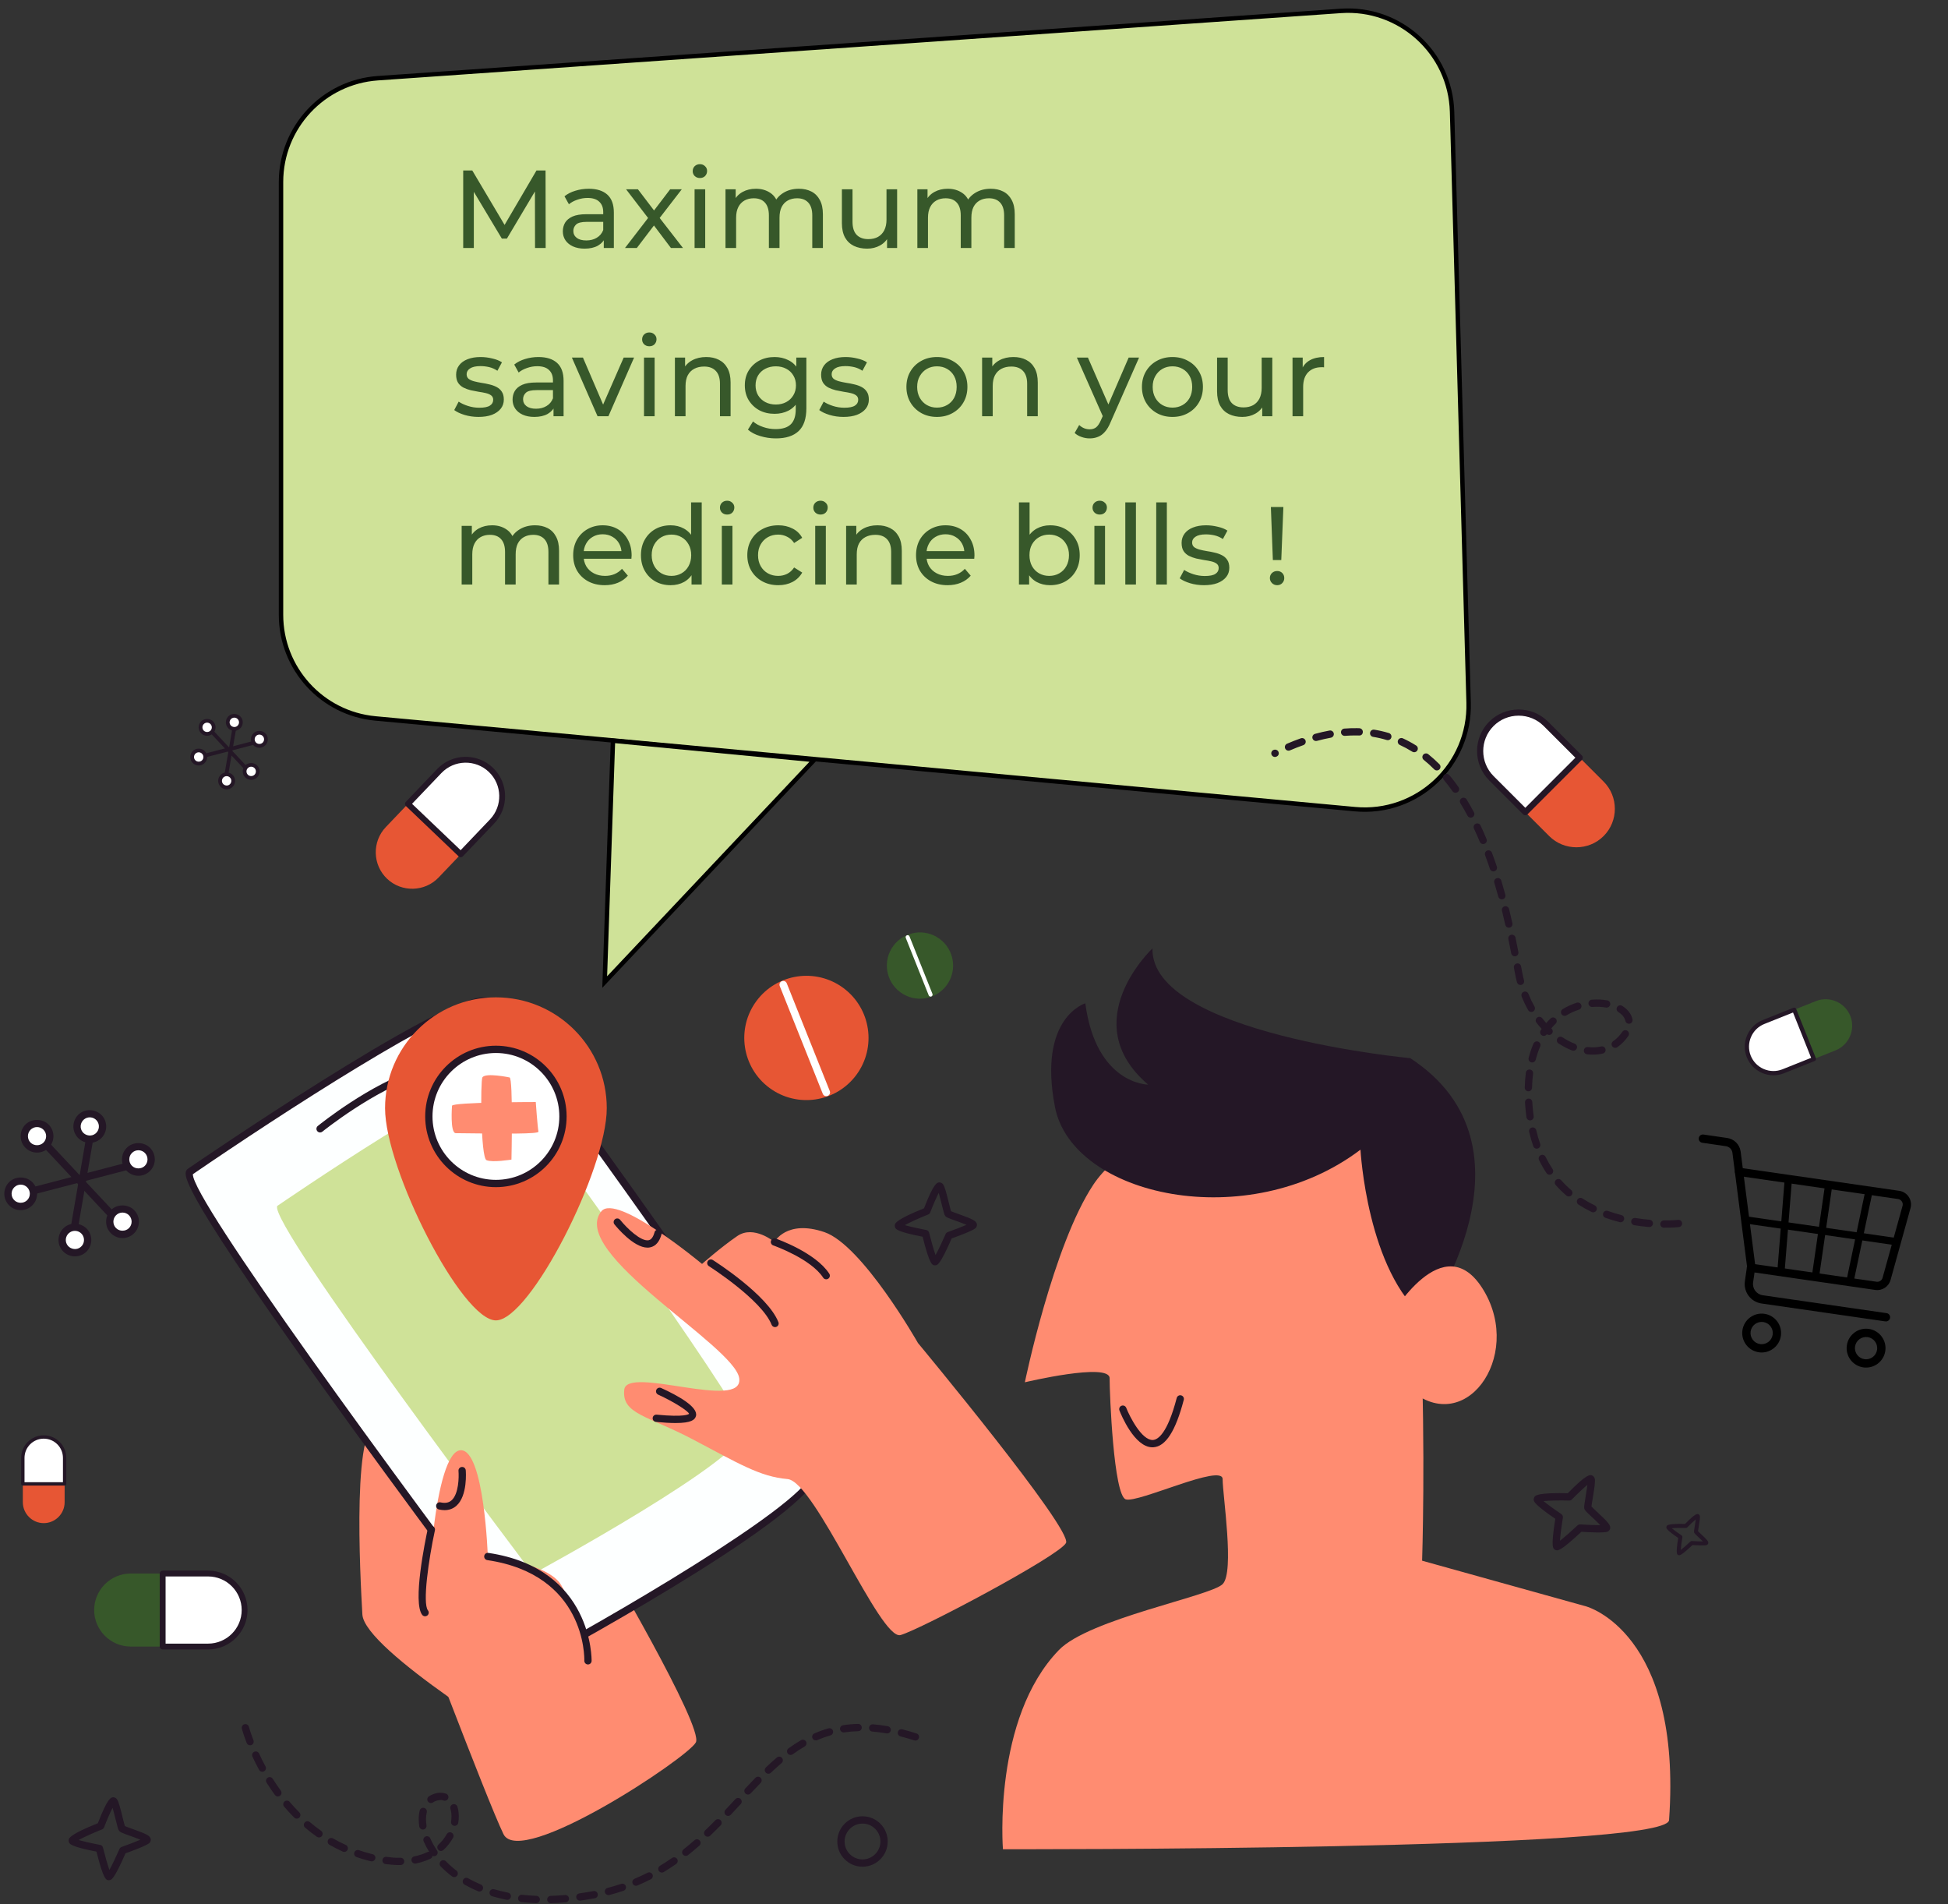 <svg width="440" height="430" viewBox="0 0 440 430" fill="none" xmlns="http://www.w3.org/2000/svg">
<rect x="0" y="0" width="440" height="430" fill="#333333" stroke="none"/>
<path d="M211.206 285.741C210.594 285.741 210.015 285.741 208.394 279.283C202.918 278.231 202.441 277.59 202.281 277.374C202.128 277.168 202.062 276.791 202.132 276.544C202.23 276.196 202.459 275.385 208.711 272.864C210.955 267.013 211.712 267.013 212.217 267.013C212.477 267.013 212.837 267.199 212.992 267.408C213.394 267.949 213.757 269.349 214.309 271.592C214.483 272.296 214.691 273.147 214.811 273.519C215.139 273.665 215.865 273.925 216.468 274.141C219.68 275.292 220.509 275.684 220.658 276.447C220.713 276.732 220.568 277.149 220.353 277.342C219.699 277.927 216.589 279.082 214.962 279.663C212.316 285.683 211.753 285.713 211.255 285.739C211.238 285.741 211.22 285.741 211.206 285.741ZM204.369 276.666C205.46 276.982 207.466 277.437 209.215 277.764C209.533 277.821 209.786 278.062 209.864 278.375C210.311 280.188 210.896 282.253 211.316 283.422C211.922 282.333 212.846 280.393 213.594 278.675C213.686 278.466 213.86 278.304 214.076 278.228C215.571 277.702 217.261 277.054 218.305 276.596C217.571 276.285 216.562 275.924 215.911 275.69C214.078 275.033 213.732 274.891 213.497 274.576C213.291 274.3 213.165 273.838 212.709 271.986C212.536 271.28 212.269 270.196 212.033 269.391C211.486 270.43 210.719 272.21 210.121 273.785C210.04 274.002 209.871 274.172 209.657 274.258C207.716 275.036 205.513 276.022 204.369 276.666Z" fill="#241726"/>
<path d="M24.601 424.595C23.989 424.595 23.41 424.595 21.79 418.139C16.315 417.086 15.837 416.445 15.677 416.229C15.524 416.023 15.458 415.645 15.527 415.399C15.626 415.051 15.855 414.24 22.107 411.72C24.351 405.867 25.108 405.867 25.612 405.867C25.873 405.867 26.231 406.054 26.387 406.263C26.788 406.802 27.152 408.202 27.704 410.445C27.877 411.149 28.087 412.002 28.207 412.373C28.534 412.52 29.26 412.78 29.862 412.995C33.074 414.147 33.903 414.539 34.052 415.301C34.107 415.586 33.962 416.004 33.747 416.197C33.095 416.782 29.984 417.937 28.355 418.518C25.71 424.538 25.147 424.568 24.649 424.594C24.635 424.595 24.616 424.595 24.601 424.595ZM17.765 415.52C18.856 415.837 20.863 416.294 22.613 416.62C22.93 416.68 23.183 416.918 23.261 417.231C23.708 419.043 24.293 421.108 24.712 422.276C25.318 421.19 26.242 419.247 26.991 417.53C27.082 417.321 27.257 417.159 27.472 417.083C28.967 416.557 30.658 415.909 31.701 415.451C30.967 415.14 29.959 414.779 29.307 414.545C27.474 413.887 27.129 413.746 26.895 413.431C26.689 413.156 26.562 412.695 26.105 410.839C25.932 410.135 25.665 409.052 25.43 408.248C24.883 409.287 24.115 411.066 23.518 412.642C23.437 412.859 23.268 413.03 23.054 413.117C21.112 413.89 18.909 414.879 17.765 415.52Z" fill="#241726"/>
<path d="M194.817 421.545C194.815 421.545 194.793 421.545 194.793 421.545C193.272 421.538 191.845 420.94 190.775 419.86C189.704 418.781 189.117 417.348 189.124 415.827C189.138 412.701 191.692 410.159 194.817 410.159C196.362 410.165 197.788 410.764 198.859 411.844C199.93 412.923 200.516 414.356 200.509 415.875C200.496 419.002 197.941 421.545 194.817 421.545ZM194.834 411.806C192.595 411.806 190.78 413.614 190.77 415.834C190.766 416.916 191.182 417.934 191.943 418.701C192.705 419.469 193.718 419.894 194.799 419.899L194.816 420.722V419.899C197.037 419.899 198.853 418.092 198.862 415.87C198.867 414.789 198.45 413.771 197.689 413.005C196.928 412.235 195.915 411.811 194.834 411.806Z" fill="#241726"/>
<path d="M16.464 279.994C16.419 279.994 16.371 279.991 16.324 279.983C15.875 279.905 15.575 279.479 15.652 279.031L19.69 255.523C19.767 255.076 20.195 254.772 20.64 254.85C21.089 254.928 21.39 255.354 21.313 255.802L17.274 279.31C17.206 279.711 16.858 279.994 16.464 279.994Z" fill="#241726"/>
<path d="M4.579 270.496C4.214 270.496 3.88 270.252 3.783 269.88C3.668 269.441 3.932 268.991 4.371 268.877L31.149 261.891C31.587 261.77 32.041 262.037 32.154 262.479C32.27 262.918 32.006 263.368 31.566 263.483L4.787 270.469C4.719 270.488 4.648 270.496 4.579 270.496Z" fill="#241726"/>
<path d="M26.603 276.608C26.383 276.608 26.164 276.521 26.001 276.347L8.926 258.108C8.616 257.775 8.633 257.254 8.965 256.944C9.298 256.637 9.819 256.65 10.129 256.982L27.204 275.222C27.515 275.555 27.497 276.076 27.165 276.386C27.007 276.534 26.805 276.608 26.603 276.608Z" fill="#241726"/>
<path d="M21.644 256.919C20.242 257.672 18.495 257.146 17.742 255.745C16.989 254.343 17.515 252.596 18.917 251.843C20.319 251.089 22.065 251.616 22.819 253.017C23.572 254.419 23.046 256.166 21.644 256.919Z" fill="white"/>
<path d="M20.283 258.086C18.915 258.086 17.664 257.338 17.017 256.136C16.548 255.263 16.448 254.261 16.733 253.312C17.018 252.365 17.655 251.585 18.528 251.117C20.274 250.177 22.609 250.891 23.544 252.629C24.011 253.498 24.112 254.5 23.826 255.449C23.541 256.396 22.904 257.176 22.032 257.644C21.495 257.933 20.89 258.086 20.283 258.086ZM20.278 252.323C19.937 252.323 19.609 252.405 19.306 252.567C18.822 252.828 18.467 253.261 18.309 253.787C18.15 254.313 18.206 254.869 18.466 255.355C18.988 256.324 20.274 256.724 21.253 256.193C21.738 255.932 22.092 255.499 22.25 254.972C22.409 254.447 22.353 253.89 22.093 253.406C21.734 252.738 21.038 252.323 20.278 252.323Z" fill="#241726"/>
<path d="M18.282 282.555C16.88 283.309 15.133 282.782 14.38 281.381C13.627 279.979 14.152 278.232 15.555 277.479C16.956 276.725 18.703 277.251 19.456 278.653C20.21 280.055 19.684 281.802 18.282 282.555Z" fill="white"/>
<path d="M16.921 283.721C15.552 283.721 14.302 282.973 13.655 281.769C12.689 279.971 13.366 277.72 15.165 276.752C16.916 275.812 19.248 276.524 20.182 278.264C21.148 280.061 20.471 282.313 18.672 283.281C18.133 283.57 17.529 283.721 16.921 283.721ZM16.915 277.958C16.574 277.958 16.247 278.04 15.943 278.203C14.944 278.741 14.568 279.991 15.105 280.991C15.626 281.96 16.912 282.355 17.892 281.831C18.892 281.294 19.268 280.043 18.731 279.043C18.372 278.373 17.676 277.958 16.915 277.958Z" fill="#241726"/>
<path d="M6.714 271.613C5.589 272.739 3.765 272.739 2.639 271.613C1.514 270.488 1.514 268.664 2.639 267.538C3.765 266.413 5.589 266.413 6.714 267.538C7.84 268.664 7.84 270.488 6.714 271.613Z" fill="white"/>
<path d="M4.677 273.281C3.687 273.281 2.756 272.895 2.057 272.196C0.613 270.75 0.613 268.402 2.057 266.956C3.457 265.557 5.895 265.557 7.296 266.956C7.997 267.655 8.382 268.586 8.382 269.575C8.382 270.565 7.997 271.496 7.296 272.195C6.597 272.895 5.666 273.281 4.677 273.281ZM4.677 267.518C4.126 267.518 3.609 267.732 3.221 268.12C2.418 268.922 2.418 270.229 3.221 271.031C3.998 271.809 5.354 271.809 6.132 271.031C6.522 270.642 6.736 270.126 6.736 269.575C6.736 269.025 6.522 268.508 6.132 268.12C5.744 267.732 5.227 267.518 4.677 267.518Z" fill="#241726"/>
<path d="M33.298 263.852C32.172 264.977 30.348 264.977 29.223 263.852C28.098 262.726 28.098 260.902 29.223 259.777C30.348 258.652 32.172 258.652 33.298 259.777C34.423 260.902 34.423 262.726 33.298 263.852Z" fill="white"/>
<path d="M31.261 265.518C30.271 265.518 29.341 265.134 28.642 264.434C27.942 263.735 27.557 262.804 27.557 261.815C27.557 260.825 27.942 259.894 28.642 259.195C30.041 257.796 32.482 257.796 33.881 259.195C34.581 259.894 34.966 260.826 34.966 261.815C34.966 262.804 34.581 263.735 33.881 264.434C33.18 265.134 32.251 265.518 31.261 265.518ZM31.261 259.755C30.711 259.755 30.195 259.969 29.806 260.358C29.416 260.748 29.203 261.264 29.203 261.815C29.203 262.365 29.416 262.881 29.806 263.27C30.583 264.045 31.94 264.045 32.716 263.27C33.105 262.88 33.319 262.364 33.319 261.815C33.319 261.263 33.105 260.747 32.716 260.358C32.327 259.969 31.811 259.755 31.261 259.755Z" fill="#241726"/>
<path d="M10.401 258.612C9.276 259.738 7.452 259.738 6.326 258.612C5.201 257.487 5.201 255.663 6.326 254.537C7.452 253.412 9.276 253.412 10.401 254.537C11.527 255.663 11.527 257.487 10.401 258.612Z" fill="white"/>
<path d="M8.364 260.279C7.374 260.279 6.444 259.894 5.744 259.194C4.301 257.751 4.301 255.4 5.744 253.955C7.143 252.558 9.585 252.555 10.984 253.955C12.427 255.399 12.427 257.75 10.984 259.194C10.284 259.894 9.353 260.279 8.364 260.279ZM8.364 254.517C7.814 254.517 7.297 254.731 6.908 255.12C6.106 255.923 6.106 257.228 6.908 258.03C7.686 258.808 9.04 258.808 9.819 258.03C10.621 257.228 10.621 255.922 9.819 255.12C9.43 254.731 8.913 254.517 8.364 254.517Z" fill="#241726"/>
<path d="M29.708 277.92C28.582 279.045 26.758 279.045 25.633 277.92C24.508 276.794 24.508 274.97 25.633 273.845C26.758 272.72 28.582 272.72 29.708 273.845C30.833 274.97 30.833 276.794 29.708 277.92Z" fill="white"/>
<path d="M27.671 279.587C26.681 279.587 25.751 279.201 25.052 278.502C24.352 277.802 23.967 276.872 23.967 275.883C23.967 274.892 24.352 273.962 25.052 273.264C26.451 271.866 28.891 271.863 30.291 273.264C30.99 273.963 31.376 274.892 31.376 275.883C31.376 276.872 30.991 277.802 30.291 278.502C29.59 279.201 28.66 279.587 27.671 279.587ZM27.671 273.825C27.121 273.825 26.605 274.038 26.216 274.428C25.826 274.817 25.613 275.333 25.613 275.883C25.613 276.433 25.826 276.949 26.216 277.338C26.994 278.116 28.348 278.116 29.126 277.338C29.515 276.949 29.729 276.432 29.729 275.883C29.729 275.333 29.515 274.817 29.126 274.428C28.737 274.038 28.22 273.825 27.671 273.825Z" fill="#241726"/>
<path d="M50.959 176.321C50.935 176.321 50.911 176.319 50.886 176.315C50.655 176.275 50.5 176.056 50.54 175.825L52.621 163.707C52.661 163.477 52.882 163.32 53.111 163.361C53.343 163.401 53.498 163.62 53.458 163.852L51.376 175.969C51.341 176.175 51.162 176.321 50.959 176.321Z" fill="#241726"/>
<path d="M44.832 171.425C44.644 171.425 44.472 171.3 44.422 171.108C44.363 170.882 44.499 170.65 44.725 170.591L58.528 166.99C58.754 166.928 58.987 167.065 59.046 167.293C59.105 167.519 58.969 167.751 58.742 167.81L44.94 171.411C44.904 171.421 44.868 171.425 44.832 171.425Z" fill="#241726"/>
<path d="M56.184 174.576C56.071 174.576 55.958 174.531 55.874 174.441L47.073 165.04C46.913 164.868 46.922 164.6 47.093 164.44C47.264 164.282 47.533 164.288 47.693 164.46L56.494 173.861C56.654 174.033 56.645 174.302 56.474 174.461C56.393 174.538 56.288 174.576 56.184 174.576Z" fill="#241726"/>
<path d="M53.629 164.427C52.906 164.816 52.006 164.544 51.617 163.822C51.229 163.099 51.501 162.199 52.223 161.811C52.946 161.422 53.846 161.694 54.234 162.416C54.623 163.139 54.351 164.039 53.629 164.427Z" fill="white"/>
<path d="M52.927 165.029C52.222 165.029 51.577 164.643 51.243 164.023C51.002 163.573 50.95 163.057 51.097 162.568C51.244 162.08 51.573 161.678 52.022 161.437C52.923 160.952 54.126 161.32 54.608 162.216C54.849 162.664 54.901 163.18 54.754 163.669C54.606 164.158 54.278 164.56 53.828 164.801C53.552 164.95 53.24 165.029 52.927 165.029ZM52.924 162.058C52.748 162.058 52.58 162.1 52.423 162.184C52.174 162.318 51.991 162.541 51.91 162.813C51.828 163.084 51.856 163.371 51.991 163.621C52.259 164.121 52.922 164.326 53.427 164.053C53.677 163.918 53.859 163.695 53.941 163.424C54.023 163.153 53.994 162.866 53.86 162.616C53.675 162.272 53.316 162.058 52.924 162.058Z" fill="#241726"/>
<path d="M51.895 177.641C51.173 178.03 50.273 177.758 49.884 177.036C49.496 176.313 49.767 175.413 50.49 175.025C51.212 174.636 52.113 174.907 52.501 175.63C52.889 176.353 52.618 177.253 51.895 177.641Z" fill="white"/>
<path d="M51.194 178.242C50.488 178.242 49.844 177.857 49.511 177.236C49.013 176.309 49.361 175.149 50.289 174.65C51.191 174.165 52.393 174.532 52.875 175.429C53.373 176.356 53.024 177.516 52.097 178.015C51.819 178.164 51.507 178.242 51.194 178.242ZM51.191 175.272C51.015 175.272 50.847 175.314 50.69 175.398C50.175 175.675 49.981 176.319 50.258 176.835C50.527 177.335 51.19 177.538 51.695 177.268C52.21 176.991 52.404 176.346 52.127 175.831C51.942 175.486 51.583 175.272 51.191 175.272Z" fill="#241726"/>
<path d="M45.933 172.001C45.353 172.581 44.413 172.581 43.833 172.001C43.252 171.421 43.252 170.481 43.833 169.901C44.413 169.321 45.353 169.321 45.933 169.901C46.513 170.481 46.513 171.421 45.933 172.001Z" fill="white"/>
<path d="M44.883 172.861C44.372 172.861 43.892 172.662 43.532 172.302C42.788 171.556 42.788 170.346 43.532 169.6C44.254 168.879 45.511 168.879 46.233 169.6C46.594 169.961 46.792 170.441 46.792 170.95C46.792 171.461 46.594 171.941 46.233 172.301C45.872 172.662 45.392 172.861 44.883 172.861ZM44.883 169.89C44.599 169.89 44.332 170 44.132 170.2C43.718 170.614 43.718 171.288 44.132 171.701C44.533 172.102 45.232 172.102 45.633 171.701C45.834 171.501 45.944 171.234 45.944 170.95C45.944 170.667 45.834 170.401 45.633 170.2C45.432 170 45.166 169.89 44.883 169.89Z" fill="#241726"/>
<path d="M59.635 168.001C59.055 168.581 58.115 168.581 57.535 168.001C56.955 167.421 56.955 166.48 57.535 165.9C58.115 165.32 59.055 165.32 59.635 165.9C60.215 166.48 60.215 167.421 59.635 168.001Z" fill="white"/>
<path d="M58.585 168.86C58.075 168.86 57.596 168.661 57.235 168.301C56.874 167.94 56.676 167.46 56.676 166.951C56.676 166.44 56.874 165.96 57.235 165.6C57.956 164.879 59.214 164.879 59.935 165.6C60.296 165.961 60.495 166.441 60.495 166.951C60.495 167.461 60.296 167.94 59.935 168.301C59.575 168.661 59.095 168.86 58.585 168.86ZM58.585 165.889C58.301 165.889 58.035 165.999 57.835 166.2C57.634 166.401 57.524 166.667 57.524 166.951C57.524 167.234 57.634 167.5 57.835 167.701C58.236 168.1 58.935 168.1 59.335 167.701C59.536 167.5 59.646 167.234 59.646 166.951C59.646 166.666 59.536 166.4 59.335 166.2C59.135 165.999 58.869 165.889 58.585 165.889Z" fill="#241726"/>
<path d="M47.833 165.3C47.253 165.88 46.313 165.88 45.733 165.3C45.153 164.72 45.153 163.78 45.733 163.2C46.313 162.62 47.253 162.62 47.833 163.2C48.413 163.78 48.413 164.72 47.833 165.3Z" fill="white"/>
<path d="M46.783 166.159C46.273 166.159 45.793 165.96 45.433 165.6C44.689 164.856 44.689 163.644 45.433 162.9C46.154 162.179 47.412 162.178 48.133 162.9C48.877 163.644 48.877 164.855 48.133 165.6C47.773 165.96 47.293 166.159 46.783 166.159ZM46.783 163.189C46.5 163.189 46.233 163.299 46.033 163.5C45.62 163.914 45.62 164.587 46.033 165C46.434 165.401 47.132 165.401 47.533 165C47.946 164.586 47.946 163.913 47.533 163.5C47.332 163.299 47.066 163.189 46.783 163.189Z" fill="#241726"/>
<path d="M57.785 175.252C57.205 175.832 56.265 175.832 55.685 175.252C55.105 174.672 55.105 173.732 55.685 173.152C56.265 172.572 57.205 172.572 57.785 173.152C58.365 173.731 58.365 174.672 57.785 175.252Z" fill="white"/>
<path d="M56.735 176.111C56.225 176.111 55.746 175.912 55.385 175.552C55.024 175.191 54.826 174.712 54.826 174.202C54.826 173.691 55.025 173.212 55.385 172.852C56.106 172.132 57.364 172.13 58.085 172.852C58.446 173.212 58.645 173.691 58.645 174.202C58.645 174.712 58.446 175.191 58.085 175.552C57.724 175.912 57.245 176.111 56.735 176.111ZM56.735 173.141C56.451 173.141 56.185 173.251 55.985 173.452C55.784 173.652 55.674 173.919 55.674 174.202C55.674 174.485 55.784 174.752 55.985 174.952C56.386 175.353 57.084 175.353 57.485 174.952C57.686 174.752 57.796 174.485 57.796 174.202C57.796 173.918 57.686 173.652 57.485 173.452C57.285 173.251 57.018 173.141 56.735 173.141Z" fill="#241726"/>
<path d="M120.105 395.563C120.105 395.563 82.305 372.673 81.85 364.585C81.395 356.497 79.234 318.079 86.201 321.743C93.168 325.408 110.815 338.614 118.798 348.307C126.781 358 120.105 395.563 120.105 395.563Z" fill="#FF8C71"/>
<path d="M135.838 350.729C135.838 350.729 159.008 389.994 157.175 393.477C155.343 396.961 117.54 422.077 113.715 414.178C109.889 406.28 92.407 359.933 91.619 357.949C90.831 355.966 128.605 342.347 135.838 350.729Z" fill="#FF8C71"/>
<path d="M42.864 264.643C42.864 264.643 105.376 221.733 110.585 226.388C115.794 231.042 182.023 323.658 184.13 331.784C186.237 339.911 120.027 375.739 120.027 375.739C120.027 375.739 39.854 269.76 42.864 264.643Z" fill="#FDFFFF"/>
<path d="M120.029 376.562C119.778 376.562 119.532 376.448 119.371 376.236C119.171 375.97 99.097 349.423 79.651 322.592C40.001 267.888 41.456 265.414 42.155 264.225C42.217 264.122 42.3 264.031 42.398 263.964C44.705 262.382 98.972 225.21 109.342 225.21C110.113 225.21 110.716 225.4 111.134 225.773C113.985 228.322 132.724 253.978 149.194 277.308C157.226 288.688 183.541 326.23 184.926 331.578C187.085 339.906 131.57 370.429 120.419 376.462C120.296 376.53 120.161 376.562 120.029 376.562ZM43.564 265.163C43.315 270.743 88.999 333.339 120.258 374.678C145.659 360.895 184.739 337.414 183.333 331.991C181.223 323.849 114.719 231.186 110.038 227.002C109.96 226.933 109.736 226.858 109.343 226.858C101.481 226.858 63.02 251.819 43.564 265.163Z" fill="#241726"/>
<path d="M62.632 272.326C62.632 272.326 109.397 240.225 113.293 243.707C117.191 247.189 166.737 316.474 168.312 322.554C169.888 328.633 120.357 355.436 120.357 355.436C120.357 355.436 60.381 276.153 62.632 272.326Z" fill="#CFE298"/>
<path d="M72.298 254.912C72.298 254.912 83.937 245.467 94.569 242.164L72.298 254.912Z" fill="#FDFFFF"/>
<path d="M72.299 255.736C72.059 255.736 71.821 255.631 71.659 255.432C71.373 255.078 71.427 254.56 71.78 254.272C72.259 253.884 83.664 244.691 94.325 241.378C94.764 241.239 95.222 241.487 95.356 241.92C95.491 242.354 95.248 242.816 94.814 242.951C84.459 246.167 72.933 255.457 72.817 255.552C72.664 255.676 72.481 255.736 72.299 255.736Z" fill="#241726"/>
<path d="M129.418 380.841C129.418 380.841 139.3 380.318 126.781 358C123.94 352.936 110.188 351.497 110.188 351.497C110.188 351.497 109.377 327.495 104.104 327.498C98.073 327.501 95.89 361.767 97.541 367.083C99.194 372.399 128.298 384.961 129.418 380.841Z" fill="#FF8C71"/>
<path d="M132.807 375.872C132.799 375.872 132.792 375.872 132.784 375.872C132.33 375.86 131.971 375.481 131.982 375.027C132.004 374.236 132.226 355.587 110.066 352.31C109.617 352.244 109.306 351.826 109.372 351.375C109.438 350.925 109.853 350.607 110.307 350.682C133.938 354.176 133.634 374.864 133.628 375.071C133.616 375.519 133.251 375.872 132.807 375.872Z" fill="#241726"/>
<path d="M100.418 341.028C100.017 341.028 99.593 340.978 99.15 340.876C98.706 340.776 98.428 340.336 98.528 339.892C98.629 339.448 99.068 339.166 99.513 339.272C100.557 339.504 101.365 339.36 101.982 338.82C103.622 337.391 103.677 333.531 103.56 332.165C103.521 331.712 103.856 331.312 104.31 331.274C104.766 331.233 105.161 331.57 105.201 332.024C105.22 332.259 105.665 337.796 103.065 340.062C102.326 340.704 101.44 341.028 100.418 341.028Z" fill="#241726"/>
<path d="M96.015 364.995C95.772 364.995 95.53 364.887 95.367 364.681C93.166 361.885 96.03 347.987 96.627 345.229C96.724 344.785 97.166 344.505 97.606 344.598C98.05 344.693 98.332 345.132 98.237 345.576C96.822 352.12 95.398 362.057 96.662 363.662C96.943 364.019 96.882 364.536 96.524 364.818C96.373 364.937 96.193 364.995 96.015 364.995Z" fill="#241726"/>
<path d="M207.346 303.287C207.346 303.287 194.782 281.157 186.207 278.241C177.632 275.325 174.928 280.465 174.928 280.465C174.928 280.465 170.276 276.567 166.537 279.123C162.798 281.678 158.572 285.426 158.572 285.426C158.572 285.426 139.24 269.307 135.826 273.546C128.272 282.925 166.007 303.889 166.971 311.256C167.951 318.739 141.611 308.283 141.004 313.817C140.398 319.35 146.2 319.631 156.478 325.039C166.756 330.448 171.668 333.49 177.871 334.005C184.074 334.519 198.825 370.544 203.415 369.234C208.006 367.925 239.134 351.406 240.775 348.456C242.416 345.506 207.346 303.287 207.346 303.287Z" fill="#FF8C71"/>
<path d="M175.055 299.691C174.728 299.691 174.419 299.495 174.29 299.172C172.05 293.533 160.239 286.001 160.12 285.928C159.736 285.684 159.622 285.175 159.866 284.791C160.108 284.407 160.617 284.294 161.002 284.536C161.506 284.855 173.387 292.433 175.821 298.565C175.988 298.988 175.782 299.467 175.359 299.634C175.259 299.672 175.156 299.691 175.055 299.691Z" fill="#241726"/>
<path d="M186.619 288.898C186.35 288.898 186.085 288.766 185.928 288.523C183.153 284.243 174.743 281.273 174.659 281.243C174.229 281.094 174.003 280.624 174.153 280.195C174.302 279.765 174.775 279.539 175.201 279.69C175.568 279.817 184.23 282.881 187.309 287.627C187.557 288.009 187.448 288.519 187.067 288.766C186.927 288.854 186.772 288.898 186.619 288.898Z" fill="#241726"/>
<path d="M152.586 321.353C151.426 321.353 149.977 321.276 148.161 321.101C147.709 321.056 147.377 320.654 147.421 320.202C147.465 319.749 147.855 319.431 148.32 319.461C154.7 320.083 155.566 319.359 155.643 319.275C155.47 318.654 152.224 316.565 148.657 314.941C148.243 314.753 148.06 314.265 148.248 313.851C148.436 313.436 148.923 313.256 149.339 313.442C153.225 315.21 157.744 317.744 157.2 319.769C156.973 320.614 156.174 321.353 152.586 321.353Z" fill="#241726"/>
<path d="M146.256 281.745C143.099 281.745 139.239 277.058 138.784 276.492C138.501 276.137 138.557 275.619 138.911 275.334C139.265 275.048 139.784 275.106 140.069 275.459C141.655 277.433 144.805 280.41 146.518 280.072C147.105 279.95 147.551 279.341 147.844 278.265C147.963 277.826 148.418 277.574 148.855 277.686C149.293 277.805 149.553 278.258 149.433 278.695C148.965 280.419 148.097 281.424 146.854 281.682C146.658 281.726 146.458 281.745 146.256 281.745Z" fill="#241726"/>
<path d="M321.217 352.444C321.217 352.444 324.476 252.895 308.978 244.69C293.48 236.485 256.102 253.806 246.986 267.481C237.869 281.156 231.488 312.152 231.488 312.152C231.488 312.152 250.632 307.594 250.632 311.24C250.632 314.887 251.544 337.678 254.279 338.59C257.014 339.501 276.159 330.385 276.159 334.031C276.159 337.678 278.894 354.999 276.159 357.734C273.424 360.469 246.004 365.573 239.19 372.6C224.191 388.067 226.535 417.597 226.535 417.597C226.535 417.597 376.504 417.961 376.995 411.035C380.006 368.493 358.246 362.756 358.246 362.756L321.217 352.444Z" fill="#FF8C71"/>
<path d="M260.308 326.836C256.218 326.836 253.19 319.384 252.853 318.52C252.688 318.097 252.897 317.619 253.319 317.453C253.742 317.284 254.22 317.498 254.386 317.921C255.142 319.852 257.884 325.293 260.408 325.185C261.51 325.121 263.674 323.801 265.789 315.697C265.904 315.255 266.36 314.986 266.793 315.108C267.234 315.222 267.497 315.673 267.383 316.111C265.544 323.161 263.294 326.665 260.504 326.828C260.438 326.834 260.373 326.836 260.308 326.836Z" fill="#241726"/>
<path d="M318.553 238.962C318.553 238.962 259.823 233.453 260.312 214.17C260.312 214.17 242.693 230.698 259.333 244.931C259.333 244.931 247.587 244.931 245.14 226.567C245.14 226.567 234.373 229.781 238.288 249.981C242.203 270.181 281.846 278.904 307.295 259.622C307.295 259.622 308.764 287.168 321.978 297.728C321.978 297.728 349.386 259.163 318.553 238.962Z" fill="#241726"/>
<path d="M314.044 297.428C314.044 297.428 326.091 276.346 335.126 291.404C344.162 306.463 330.608 325.288 317.808 313.24L314.044 297.428Z" fill="#FF8C71"/>
<path d="M124.413 429.778C123.97 429.778 123.604 429.424 123.591 428.978C123.578 428.524 123.936 428.144 124.391 428.131C125.438 428.101 126.519 428.038 127.63 427.942C128.09 427.903 128.483 428.237 128.521 428.691C128.561 429.143 128.226 429.544 127.773 429.582C126.627 429.682 125.516 429.748 124.437 429.778C124.429 429.778 124.422 429.778 124.413 429.778ZM121.123 429.768C121.112 429.768 121.102 429.768 121.092 429.768C119.957 429.726 118.834 429.645 117.751 429.526C117.299 429.476 116.972 429.069 117.022 428.617C117.072 428.165 117.469 427.834 117.931 427.889C118.974 428.003 120.058 428.082 121.153 428.122C121.607 428.14 121.962 428.521 121.945 428.976C121.928 429.419 121.563 429.768 121.123 429.768ZM130.972 429.209C130.567 429.209 130.216 428.911 130.158 428.499C130.094 428.049 130.408 427.633 130.858 427.57C131.891 427.426 132.949 427.252 134.032 427.05C134.466 426.966 134.912 427.245 135.007 427.68C135.102 428.115 134.853 428.543 134.421 428.652C133.228 428.877 132.144 429.053 131.087 429.202C131.049 429.205 131.01 429.209 130.972 429.209ZM114.588 429.033C114.536 429.033 114.483 429.028 114.429 429.017C113.319 428.8 112.218 428.531 111.158 428.216C110.722 428.086 110.473 427.627 110.603 427.192C110.733 426.757 111.186 426.513 111.627 426.637C112.636 426.938 113.686 427.195 114.746 427.402C115.192 427.489 115.483 427.921 115.395 428.367C115.318 428.762 114.974 429.033 114.588 429.033ZM137.428 427.959C137.062 427.959 136.729 427.713 136.632 427.343C136.518 426.903 136.782 426.452 137.223 426.338C138.266 426.068 139.307 425.758 140.315 425.418C140.747 425.277 141.213 425.505 141.358 425.934C141.503 426.366 141.272 426.833 140.841 426.978C139.796 427.33 138.717 427.652 137.636 427.933C137.566 427.951 137.496 427.959 137.428 427.959ZM108.292 427.151C108.185 427.151 108.077 427.13 107.973 427.086C106.912 426.641 105.889 426.14 104.931 425.597C104.536 425.374 104.396 424.872 104.621 424.476C104.846 424.079 105.346 423.939 105.743 424.166C106.643 424.676 107.608 425.148 108.61 425.568C109.03 425.743 109.227 426.226 109.05 426.646C108.919 426.96 108.614 427.151 108.292 427.151ZM143.65 425.855C143.329 425.855 143.024 425.665 142.891 425.352C142.715 424.932 142.911 424.45 143.33 424.272C144.321 423.854 145.305 423.398 146.254 422.911C146.659 422.704 147.154 422.864 147.362 423.269C147.57 423.673 147.41 424.169 147.005 424.377C146.019 424.882 144.999 425.356 143.97 425.79C143.866 425.834 143.756 425.855 143.65 425.855ZM102.59 423.897C102.416 423.897 102.242 423.843 102.092 423.73C101.176 423.032 100.315 422.272 99.534 421.469C99.218 421.143 99.226 420.622 99.552 420.305C99.878 419.989 100.398 419.997 100.716 420.321C101.439 421.065 102.237 421.772 103.088 422.418C103.45 422.693 103.52 423.211 103.245 423.572C103.085 423.785 102.838 423.897 102.59 423.897ZM149.502 422.867C149.223 422.867 148.951 422.725 148.797 422.47C148.562 422.081 148.687 421.574 149.076 421.339C150.01 420.774 150.912 420.185 151.786 419.573C152.159 419.316 152.674 419.404 152.933 419.778C153.193 420.151 153.102 420.664 152.728 420.924C151.824 421.555 150.892 422.164 149.927 422.748C149.795 422.828 149.647 422.867 149.502 422.867ZM90.234 421.171C89.24 421.171 88.184 421.099 87.096 420.955C86.645 420.896 86.328 420.481 86.387 420.031C86.446 419.579 86.849 419.257 87.311 419.322C88.339 419.458 89.366 419.572 90.266 419.524L90.468 419.522C90.474 419.522 90.481 419.522 90.486 419.522C90.932 419.522 91.299 419.879 91.309 420.328C91.319 420.781 90.958 421.159 90.504 421.169L90.267 421.171C90.257 421.171 90.246 421.171 90.234 421.171ZM93.755 420.84C93.372 420.84 93.028 420.57 92.949 420.179C92.859 419.733 93.147 419.299 93.593 419.209C94.644 418.997 95.629 418.674 96.522 418.251C96.654 418.188 96.797 418.158 96.933 418.172C96.447 417.398 96.029 416.604 95.687 415.807C95.507 415.389 95.701 414.905 96.119 414.725C96.536 414.544 97.021 414.739 97.2 415.157C97.597 416.082 98.108 417.002 98.717 417.891C98.974 418.265 98.879 418.778 98.504 419.036C98.257 419.208 97.948 419.224 97.691 419.103C97.655 419.37 97.49 419.613 97.228 419.737C96.215 420.22 95.102 420.584 93.92 420.824C93.864 420.834 93.809 420.84 93.755 420.84ZM83.971 420.348C83.906 420.348 83.841 420.339 83.775 420.323L83.399 420.23C82.403 419.975 81.458 419.691 80.544 419.376C80.114 419.228 79.886 418.759 80.034 418.33C80.182 417.901 80.65 417.672 81.081 417.82C81.952 418.12 82.853 418.39 83.759 418.622L84.166 418.725C84.607 418.833 84.878 419.278 84.771 419.719C84.679 420.095 84.342 420.348 83.971 420.348ZM154.896 419.106C154.654 419.106 154.412 419 154.25 418.794C153.968 418.437 154.028 417.92 154.384 417.638C155.24 416.96 156.069 416.263 156.877 415.552C157.219 415.253 157.739 415.287 158.039 415.628C158.34 415.971 158.306 416.49 157.964 416.791C157.135 417.517 156.285 418.233 155.406 418.928C155.256 419.048 155.075 419.106 154.896 419.106ZM77.758 418.205C77.644 418.205 77.528 418.181 77.418 418.131C76.397 417.667 75.389 417.15 74.422 416.596C74.027 416.371 73.891 415.868 74.117 415.472C74.342 415.076 74.847 414.941 75.24 415.168C76.164 415.697 77.126 416.189 78.099 416.633C78.513 416.821 78.695 417.31 78.507 417.723C78.369 418.027 78.07 418.205 77.758 418.205ZM99.599 417.99C99.377 417.99 99.155 417.9 98.993 417.723C98.685 417.389 98.707 416.868 99.042 416.561C99.793 415.87 100.42 415.073 100.905 414.194C101.125 413.797 101.624 413.648 102.024 413.871C102.422 414.09 102.567 414.59 102.348 414.988C101.777 416.024 101.04 416.961 100.156 417.773C99.997 417.918 99.798 417.99 99.599 417.99ZM72.055 414.937C71.891 414.937 71.726 414.888 71.582 414.788C70.674 414.15 69.778 413.456 68.919 412.729C68.573 412.435 68.53 411.916 68.824 411.568C69.117 411.224 69.634 411.18 69.984 411.472C70.806 412.169 71.662 412.831 72.529 413.44C72.901 413.702 72.99 414.215 72.728 414.588C72.567 414.814 72.313 414.937 72.055 414.937ZM159.844 414.766C159.627 414.766 159.411 414.681 159.249 414.513C158.935 414.184 158.946 413.664 159.275 413.349C160.067 412.591 160.838 411.824 161.595 411.049C161.913 410.727 162.434 410.717 162.759 411.036C163.084 411.353 163.091 411.874 162.773 412.2C162.004 412.989 161.218 413.768 160.413 414.538C160.253 414.691 160.049 414.766 159.844 414.766ZM95.517 413.154C95.118 413.154 94.768 412.863 94.704 412.457C94.618 411.9 94.574 411.349 94.574 410.82C94.574 410.128 94.649 409.47 94.796 408.865C94.903 408.425 95.353 408.151 95.79 408.261C96.232 408.367 96.503 408.812 96.395 409.254C96.279 409.731 96.22 410.259 96.22 410.82C96.22 411.266 96.257 411.731 96.331 412.203C96.401 412.654 96.093 413.075 95.644 413.144C95.601 413.15 95.559 413.154 95.517 413.154ZM102.699 412.319C102.656 412.319 102.614 412.316 102.569 412.309C102.121 412.238 101.814 411.817 101.885 411.367C101.949 410.961 101.98 410.564 101.98 410.182C101.98 409.564 101.899 408.99 101.742 408.476C101.608 408.042 101.852 407.58 102.287 407.448C102.722 407.307 103.182 407.559 103.316 407.993C103.522 408.664 103.626 409.4 103.626 410.182C103.626 410.653 103.588 411.138 103.511 411.624C103.447 412.03 103.097 412.319 102.699 412.319ZM67.032 410.692C66.821 410.692 66.61 410.611 66.449 410.449C65.668 409.664 64.903 408.835 64.175 407.979C63.881 407.634 63.922 407.115 64.268 406.818C64.614 406.524 65.133 406.565 65.429 406.912C66.129 407.733 66.865 408.534 67.617 409.288C67.937 409.61 67.936 410.131 67.615 410.452C67.453 410.611 67.242 410.692 67.032 410.692ZM164.464 410.073C164.261 410.073 164.058 409.998 163.899 409.849C163.568 409.537 163.553 409.016 163.864 408.685C164.62 407.881 165.366 407.077 166.105 406.28C166.414 405.943 166.934 405.926 167.268 406.235C167.602 406.546 167.621 407.066 167.312 407.399C166.57 408.2 165.822 409.007 165.063 409.814C164.901 409.986 164.682 410.073 164.464 410.073ZM97.332 407.174C97.071 407.174 96.814 407.05 96.655 406.818C96.395 406.446 96.489 405.933 96.864 405.673C97.18 405.453 97.532 405.275 97.906 405.143C98.463 404.944 98.946 404.82 99.537 404.846C99.95 404.846 100.357 404.913 100.739 405.045C101.168 405.194 101.397 405.663 101.248 406.092C101.099 406.523 100.629 406.748 100.201 406.602C99.989 406.53 99.795 406.449 99.524 406.493C99.19 406.493 98.833 406.56 98.458 406.693C98.219 406.778 97.998 406.891 97.8 407.028C97.657 407.127 97.493 407.174 97.332 407.174ZM62.763 405.682C62.509 405.682 62.259 405.564 62.098 405.344C61.448 404.456 60.815 403.523 60.214 402.57C59.972 402.186 60.087 401.678 60.471 401.435C60.859 401.19 61.365 401.31 61.606 401.692C62.187 402.613 62.799 403.514 63.426 404.372C63.694 404.739 63.615 405.254 63.249 405.522C63.101 405.63 62.932 405.682 62.763 405.682ZM168.95 405.249C168.748 405.249 168.545 405.175 168.387 405.027C168.055 404.715 168.038 404.194 168.349 403.863C169.111 403.049 169.87 402.249 170.632 401.468C170.951 401.145 171.473 401.135 171.796 401.455C172.122 401.771 172.128 402.292 171.811 402.619C171.057 403.391 170.304 404.185 169.55 404.989C169.389 405.162 169.17 405.249 168.95 405.249ZM173.561 400.546C173.345 400.546 173.127 400.461 172.966 400.291C172.652 399.963 172.664 399.44 172.994 399.127C173.808 398.351 174.632 397.602 175.472 396.89C175.82 396.595 176.339 396.636 176.632 396.985C176.927 397.331 176.884 397.851 176.538 398.145C175.723 398.837 174.922 399.565 174.13 400.32C173.97 400.47 173.765 400.546 173.561 400.546ZM59.248 400.11C58.956 400.11 58.673 399.954 58.524 399.679C57.953 398.627 57.455 397.621 57.022 396.685C56.831 396.272 57.011 395.783 57.425 395.591C57.839 395.4 58.328 395.58 58.518 395.993C58.936 396.9 59.418 397.875 59.971 398.894C60.188 399.293 60.039 399.793 59.64 400.01C59.515 400.078 59.381 400.11 59.248 400.11ZM178.588 396.306C178.333 396.306 178.082 396.189 177.919 395.965C177.653 395.597 177.736 395.082 178.104 394.815C179.04 394.139 179.99 393.518 180.927 392.972C181.319 392.743 181.824 392.876 182.053 393.272C182.281 393.664 182.148 394.168 181.755 394.397C180.865 394.915 179.961 395.504 179.069 396.15C178.924 396.255 178.755 396.306 178.588 396.306ZM56.483 394.125C56.153 394.125 55.84 393.924 55.715 393.596C54.965 391.646 54.644 390.425 54.63 390.375C54.515 389.935 54.778 389.487 55.217 389.371C55.657 389.25 56.107 389.518 56.223 389.958C56.225 389.969 56.538 391.149 57.251 393.008C57.414 393.432 57.202 393.908 56.778 394.071C56.681 394.108 56.581 394.125 56.483 394.125ZM206.766 393.058C206.682 393.058 206.597 393.045 206.514 393.018C205.445 392.675 204.407 392.376 203.4 392.121C202.96 392.01 202.692 391.563 202.804 391.12C202.916 390.68 203.36 390.408 203.804 390.525C204.844 390.788 205.915 391.096 207.017 391.452C207.451 391.589 207.689 392.053 207.549 392.487C207.436 392.836 207.113 393.058 206.766 393.058ZM184.271 393.024C183.952 393.024 183.648 392.839 183.514 392.527C183.334 392.11 183.526 391.625 183.944 391.445C184.988 390.993 186.06 390.609 187.131 390.303C187.567 390.176 188.024 390.431 188.148 390.868C188.273 391.305 188.02 391.761 187.584 391.886C186.58 392.174 185.576 392.534 184.597 392.957C184.49 393.003 184.379 393.024 184.271 393.024ZM200.385 391.453C200.338 391.453 200.291 391.45 200.242 391.44C199.162 391.252 198.089 391.115 197.052 391.03C196.6 390.993 196.262 390.596 196.298 390.144C196.335 389.691 196.737 389.36 197.185 389.39C198.271 389.477 199.394 389.621 200.525 389.819C200.973 389.897 201.273 390.322 201.195 390.771C201.125 391.172 200.778 391.453 200.385 391.453ZM190.56 391.225C190.159 391.225 189.808 390.932 189.746 390.524C189.678 390.074 189.988 389.656 190.438 389.588C191.533 389.422 192.666 389.324 193.807 389.296C194.239 389.276 194.639 389.644 194.651 390.098C194.663 390.553 194.304 390.931 193.849 390.942C192.776 390.97 191.71 391.061 190.682 391.216C190.642 391.222 190.6 391.225 190.56 391.225Z" fill="#241726"/>
<path d="M137.052 250.261C137.052 264.089 119.742 298.175 112.013 298.175C104.285 298.175 86.975 264.089 86.975 250.261C86.975 236.432 98.185 225.222 112.013 225.222C125.842 225.222 137.052 236.432 137.052 250.261Z" fill="#E75634"/>
<path d="M112.013 267.263C103.647 267.263 96.866 260.481 96.866 252.116C96.866 243.75 103.647 236.969 112.013 236.969C120.379 236.969 127.16 243.75 127.16 252.116C127.16 260.481 120.379 267.263 112.013 267.263Z" fill="white"/>
<path d="M112.012 268.086C120.819 268.086 127.983 260.923 127.983 252.116C127.983 243.309 120.819 236.144 112.012 236.144C103.207 236.144 96.042 243.309 96.042 252.116C96.042 260.923 103.207 268.086 112.012 268.086ZM112.012 237.792C119.91 237.792 126.337 244.219 126.337 252.117C126.337 260.015 119.91 266.44 112.012 266.44C104.115 266.44 97.689 260.015 97.689 252.117C97.689 244.218 104.115 237.792 112.012 237.792Z" fill="#241726"/>
<path d="M115.103 243.315C115.103 243.315 109.685 242.176 108.963 243.294C108.493 244.022 108.563 261.408 109.885 261.99C111.206 262.571 115.524 261.864 115.524 261.864C115.524 261.864 115.928 243.524 115.103 243.315Z" fill="#FF8C71"/>
<path d="M102.099 249.702C102.099 249.702 101.613 255.879 102.944 255.897C114.189 256.041 121.738 256.107 121.623 255.544C121.419 254.549 121.015 248.867 121.015 248.867C121.015 248.867 102.309 248.877 102.099 249.702Z" fill="#FF8C71"/>
<path d="M327.982 25.25C327.608 11.892 316.185 1.533 302.854 2.465L85.337 17.661C73.023 18.521 63.474 28.761 63.474 41.104V138.841C63.474 150.981 72.72 161.122 84.808 162.241L306.059 182.728C320.096 184.027 332.111 172.762 331.717 158.67L327.982 25.25Z" fill="#CFE298" stroke="black"/>
<path d="M138.452 167.273L136.584 221.77L183.899 171.624L138.452 167.273Z" fill="#CFE298" stroke="black"/>
<path d="M104.625 56V38.5H106.675L114.525 51.725H113.425L121.175 38.5H123.225L123.25 56H120.85L120.825 42.275H121.4L114.5 53.875H113.35L106.4 42.275H107.025V56H104.625ZM136.377 56V53.2L136.252 52.675V47.9C136.252 46.883 135.952 46.1 135.352 45.55C134.769 44.983 133.885 44.7 132.702 44.7C131.919 44.7 131.152 44.833 130.402 45.1C129.652 45.35 129.019 45.692 128.502 46.125L127.502 44.325C128.185 43.775 129.002 43.358 129.952 43.075C130.919 42.775 131.927 42.625 132.977 42.625C134.794 42.625 136.194 43.067 137.177 43.95C138.16 44.833 138.652 46.183 138.652 48V56H136.377ZM132.027 56.15C131.044 56.15 130.177 55.983 129.427 55.65C128.694 55.317 128.127 54.858 127.727 54.275C127.327 53.675 127.127 53 127.127 52.25C127.127 51.533 127.294 50.883 127.627 50.3C127.977 49.717 128.535 49.25 129.302 48.9C130.085 48.55 131.135 48.375 132.452 48.375H136.652V50.1H132.552C131.352 50.1 130.544 50.3 130.127 50.7C129.71 51.1 129.502 51.583 129.502 52.15C129.502 52.8 129.76 53.325 130.277 53.725C130.794 54.108 131.51 54.3 132.427 54.3C133.327 54.3 134.11 54.1 134.777 53.7C135.46 53.3 135.952 52.717 136.252 51.95L136.727 53.6C136.41 54.383 135.852 55.008 135.052 55.475C134.252 55.925 133.244 56.15 132.027 56.15ZM141.168 56L146.868 48.6L146.843 49.825L141.418 42.75H144.093L148.243 48.2H147.218L151.368 42.75H153.993L148.493 49.875L148.518 48.6L154.268 56H151.543L147.168 50.2L148.143 50.35L143.843 56H141.168ZM156.887 56V42.75H159.287V56H156.887ZM158.087 40.2C157.621 40.2 157.229 40.05 156.912 39.75C156.612 39.45 156.462 39.083 156.462 38.65C156.462 38.2 156.612 37.825 156.912 37.525C157.229 37.225 157.621 37.075 158.087 37.075C158.554 37.075 158.937 37.225 159.237 37.525C159.554 37.808 159.712 38.167 159.712 38.6C159.712 39.05 159.562 39.433 159.262 39.75C158.962 40.05 158.571 40.2 158.087 40.2ZM180.445 42.625C181.511 42.625 182.453 42.833 183.27 43.25C184.086 43.667 184.72 44.3 185.17 45.15C185.636 46 185.87 47.075 185.87 48.375V56H183.47V48.65C183.47 47.367 183.17 46.4 182.57 45.75C181.97 45.1 181.128 44.775 180.045 44.775C179.245 44.775 178.545 44.942 177.945 45.275C177.345 45.608 176.878 46.1 176.545 46.75C176.228 47.4 176.07 48.208 176.07 49.175V56H173.67V48.65C173.67 47.367 173.37 46.4 172.77 45.75C172.186 45.1 171.345 44.775 170.245 44.775C169.461 44.775 168.77 44.942 168.17 45.275C167.57 45.608 167.103 46.1 166.77 46.75C166.436 47.4 166.27 48.208 166.27 49.175V56H163.87V42.75H166.17V46.275L165.795 45.375C166.211 44.508 166.853 43.833 167.72 43.35C168.586 42.867 169.595 42.625 170.745 42.625C172.011 42.625 173.103 42.942 174.02 43.575C174.936 44.192 175.536 45.133 175.82 46.4L174.845 46C175.245 44.983 175.945 44.167 176.945 43.55C177.945 42.933 179.111 42.625 180.445 42.625ZM195.861 56.15C194.727 56.15 193.727 55.942 192.861 55.525C192.011 55.108 191.344 54.475 190.861 53.625C190.394 52.758 190.161 51.675 190.161 50.375V42.75H192.561V50.1C192.561 51.4 192.869 52.375 193.486 53.025C194.119 53.675 195.002 54 196.136 54C196.969 54 197.694 53.833 198.311 53.5C198.927 53.15 199.402 52.65 199.736 52C200.069 51.333 200.236 50.533 200.236 49.6V42.75H202.636V56H200.361V52.425L200.736 53.375C200.302 54.258 199.652 54.942 198.786 55.425C197.919 55.908 196.944 56.15 195.861 56.15ZM223.78 42.625C224.846 42.625 225.788 42.833 226.605 43.25C227.421 43.667 228.055 44.3 228.505 45.15C228.971 46 229.205 47.075 229.205 48.375V56H226.805V48.65C226.805 47.367 226.505 46.4 225.905 45.75C225.305 45.1 224.463 44.775 223.38 44.775C222.58 44.775 221.88 44.942 221.28 45.275C220.68 45.608 220.213 46.1 219.88 46.75C219.563 47.4 219.405 48.208 219.405 49.175V56H217.005V48.65C217.005 47.367 216.705 46.4 216.105 45.75C215.521 45.1 214.68 44.775 213.58 44.775C212.796 44.775 212.105 44.942 211.505 45.275C210.905 45.608 210.438 46.1 210.105 46.75C209.771 47.4 209.605 48.208 209.605 49.175V56H207.205V42.75H209.505V46.275L209.13 45.375C209.546 44.508 210.188 43.833 211.055 43.35C211.921 42.867 212.93 42.625 214.08 42.625C215.346 42.625 216.438 42.942 217.355 43.575C218.271 44.192 218.871 45.133 219.155 46.4L218.18 46C218.58 44.983 219.28 44.167 220.28 43.55C221.28 42.933 222.446 42.625 223.78 42.625ZM108.075 94.15C106.975 94.15 105.925 94 104.925 93.7C103.942 93.4 103.167 93.033 102.6 92.6L103.6 90.7C104.167 91.083 104.867 91.408 105.7 91.675C106.533 91.942 107.383 92.075 108.25 92.075C109.367 92.075 110.167 91.917 110.65 91.6C111.15 91.283 111.4 90.842 111.4 90.275C111.4 89.858 111.25 89.533 110.95 89.3C110.65 89.067 110.25 88.892 109.75 88.775C109.267 88.658 108.725 88.558 108.125 88.475C107.525 88.375 106.925 88.258 106.325 88.125C105.725 87.975 105.175 87.775 104.675 87.525C104.175 87.258 103.775 86.9 103.475 86.45C103.175 85.983 103.025 85.367 103.025 84.6C103.025 83.8 103.25 83.1 103.7 82.5C104.15 81.9 104.783 81.442 105.6 81.125C106.433 80.792 107.417 80.625 108.55 80.625C109.417 80.625 110.292 80.733 111.175 80.95C112.075 81.15 112.808 81.442 113.375 81.825L112.35 83.725C111.75 83.325 111.125 83.05 110.475 82.9C109.825 82.75 109.175 82.675 108.525 82.675C107.475 82.675 106.692 82.85 106.175 83.2C105.658 83.533 105.4 83.967 105.4 84.5C105.4 84.95 105.55 85.3 105.85 85.55C106.167 85.783 106.567 85.967 107.05 86.1C107.55 86.233 108.1 86.35 108.7 86.45C109.3 86.533 109.9 86.65 110.5 86.8C111.1 86.933 111.642 87.125 112.125 87.375C112.625 87.625 113.025 87.975 113.325 88.425C113.642 88.875 113.8 89.475 113.8 90.225C113.8 91.025 113.567 91.717 113.1 92.3C112.633 92.883 111.975 93.342 111.125 93.675C110.275 93.992 109.258 94.15 108.075 94.15ZM125.024 94V91.2L124.899 90.675V85.9C124.899 84.883 124.599 84.1 123.999 83.55C123.416 82.983 122.533 82.7 121.349 82.7C120.566 82.7 119.799 82.833 119.049 83.1C118.299 83.35 117.666 83.692 117.149 84.125L116.149 82.325C116.833 81.775 117.649 81.358 118.599 81.075C119.566 80.775 120.574 80.625 121.624 80.625C123.441 80.625 124.841 81.067 125.824 81.95C126.808 82.833 127.299 84.183 127.299 86V94H125.024ZM120.674 94.15C119.691 94.15 118.824 93.983 118.074 93.65C117.341 93.317 116.774 92.858 116.374 92.275C115.974 91.675 115.774 91 115.774 90.25C115.774 89.533 115.941 88.883 116.274 88.3C116.624 87.717 117.183 87.25 117.949 86.9C118.733 86.55 119.783 86.375 121.099 86.375H125.299V88.1H121.199C119.999 88.1 119.191 88.3 118.774 88.7C118.358 89.1 118.149 89.583 118.149 90.15C118.149 90.8 118.408 91.325 118.924 91.725C119.441 92.108 120.158 92.3 121.074 92.3C121.974 92.3 122.758 92.1 123.424 91.7C124.108 91.3 124.599 90.717 124.899 89.95L125.374 91.6C125.058 92.383 124.499 93.008 123.699 93.475C122.899 93.925 121.891 94.15 120.674 94.15ZM134.972 94L129.172 80.75H131.672L136.822 92.75H135.622L140.872 80.75H143.222L137.422 94H134.972ZM145.462 94V80.75H147.862V94H145.462ZM146.662 78.2C146.195 78.2 145.803 78.05 145.487 77.75C145.187 77.45 145.037 77.083 145.037 76.65C145.037 76.2 145.187 75.825 145.487 75.525C145.803 75.225 146.195 75.075 146.662 75.075C147.128 75.075 147.512 75.225 147.812 75.525C148.128 75.808 148.287 76.167 148.287 76.6C148.287 77.05 148.137 77.433 147.837 77.75C147.537 78.05 147.145 78.2 146.662 78.2ZM159.519 80.625C160.602 80.625 161.552 80.833 162.369 81.25C163.202 81.667 163.852 82.3 164.319 83.15C164.786 84 165.019 85.075 165.019 86.375V94H162.619V86.65C162.619 85.367 162.302 84.4 161.669 83.75C161.052 83.1 160.177 82.775 159.044 82.775C158.194 82.775 157.452 82.942 156.819 83.275C156.186 83.608 155.694 84.1 155.344 84.75C155.011 85.4 154.844 86.208 154.844 87.175V94H152.444V80.75H154.744V84.325L154.369 83.375C154.802 82.508 155.469 81.833 156.369 81.35C157.269 80.867 158.319 80.625 159.519 80.625ZM175.261 99C174.044 99 172.861 98.825 171.711 98.475C170.577 98.142 169.652 97.658 168.936 97.025L170.086 95.175C170.702 95.708 171.461 96.125 172.361 96.425C173.261 96.742 174.202 96.9 175.186 96.9C176.752 96.9 177.902 96.533 178.636 95.8C179.369 95.067 179.736 93.95 179.736 92.45V89.65L179.986 87.025L179.861 84.375V80.75H182.136V92.2C182.136 94.533 181.552 96.25 180.386 97.35C179.219 98.45 177.511 99 175.261 99ZM174.961 93.45C173.677 93.45 172.527 93.183 171.511 92.65C170.511 92.1 169.711 91.342 169.111 90.375C168.527 89.408 168.236 88.292 168.236 87.025C168.236 85.742 168.527 84.625 169.111 83.675C169.711 82.708 170.511 81.958 171.511 81.425C172.527 80.892 173.677 80.625 174.961 80.625C176.094 80.625 177.127 80.858 178.061 81.325C178.994 81.775 179.736 82.475 180.286 83.425C180.852 84.375 181.136 85.575 181.136 87.025C181.136 88.458 180.852 89.65 180.286 90.6C179.736 91.55 178.994 92.267 178.061 92.75C177.127 93.217 176.094 93.45 174.961 93.45ZM175.236 91.35C176.119 91.35 176.902 91.167 177.586 90.8C178.269 90.433 178.802 89.925 179.186 89.275C179.586 88.625 179.786 87.875 179.786 87.025C179.786 86.175 179.586 85.425 179.186 84.775C178.802 84.125 178.269 83.625 177.586 83.275C176.902 82.908 176.119 82.725 175.236 82.725C174.352 82.725 173.561 82.908 172.861 83.275C172.177 83.625 171.636 84.125 171.236 84.775C170.852 85.425 170.661 86.175 170.661 87.025C170.661 87.875 170.852 88.625 171.236 89.275C171.636 89.925 172.177 90.433 172.861 90.8C173.561 91.167 174.352 91.35 175.236 91.35ZM190.521 94.15C189.421 94.15 188.371 94 187.371 93.7C186.388 93.4 185.613 93.033 185.046 92.6L186.046 90.7C186.613 91.083 187.313 91.408 188.146 91.675C188.98 91.942 189.83 92.075 190.696 92.075C191.813 92.075 192.613 91.917 193.096 91.6C193.596 91.283 193.846 90.842 193.846 90.275C193.846 89.858 193.696 89.533 193.396 89.3C193.096 89.067 192.696 88.892 192.196 88.775C191.713 88.658 191.171 88.558 190.571 88.475C189.971 88.375 189.371 88.258 188.771 88.125C188.171 87.975 187.621 87.775 187.121 87.525C186.621 87.258 186.221 86.9 185.921 86.45C185.621 85.983 185.471 85.367 185.471 84.6C185.471 83.8 185.696 83.1 186.146 82.5C186.596 81.9 187.23 81.442 188.046 81.125C188.88 80.792 189.863 80.625 190.996 80.625C191.863 80.625 192.738 80.733 193.621 80.95C194.521 81.15 195.255 81.442 195.821 81.825L194.796 83.725C194.196 83.325 193.571 83.05 192.921 82.9C192.271 82.75 191.621 82.675 190.971 82.675C189.921 82.675 189.138 82.85 188.621 83.2C188.105 83.533 187.846 83.967 187.846 84.5C187.846 84.95 187.996 85.3 188.296 85.55C188.613 85.783 189.013 85.967 189.496 86.1C189.996 86.233 190.546 86.35 191.146 86.45C191.746 86.533 192.346 86.65 192.946 86.8C193.546 86.933 194.088 87.125 194.571 87.375C195.071 87.625 195.471 87.975 195.771 88.425C196.088 88.875 196.246 89.475 196.246 90.225C196.246 91.025 196.013 91.717 195.546 92.3C195.08 92.883 194.421 93.342 193.571 93.675C192.721 93.992 191.705 94.15 190.521 94.15ZM211.635 94.15C210.301 94.15 209.118 93.858 208.085 93.275C207.051 92.692 206.235 91.892 205.635 90.875C205.035 89.842 204.735 88.675 204.735 87.375C204.735 86.058 205.035 84.892 205.635 83.875C206.235 82.858 207.051 82.067 208.085 81.5C209.118 80.917 210.301 80.625 211.635 80.625C212.951 80.625 214.126 80.917 215.16 81.5C216.21 82.067 217.026 82.858 217.61 83.875C218.21 84.875 218.51 86.042 218.51 87.375C218.51 88.692 218.21 89.858 217.61 90.875C217.026 91.892 216.21 92.692 215.16 93.275C214.126 93.858 212.951 94.15 211.635 94.15ZM211.635 92.05C212.485 92.05 213.243 91.858 213.91 91.475C214.593 91.092 215.126 90.55 215.51 89.85C215.893 89.133 216.085 88.308 216.085 87.375C216.085 86.425 215.893 85.608 215.51 84.925C215.126 84.225 214.593 83.683 213.91 83.3C213.243 82.917 212.485 82.725 211.635 82.725C210.785 82.725 210.026 82.917 209.36 83.3C208.693 83.683 208.16 84.225 207.76 84.925C207.36 85.608 207.16 86.425 207.16 87.375C207.16 88.308 207.36 89.133 207.76 89.85C208.16 90.55 208.693 91.092 209.36 91.475C210.026 91.858 210.785 92.05 211.635 92.05ZM228.904 80.625C229.987 80.625 230.937 80.833 231.754 81.25C232.587 81.667 233.237 82.3 233.704 83.15C234.17 84 234.404 85.075 234.404 86.375V94H232.004V86.65C232.004 85.367 231.687 84.4 231.054 83.75C230.437 83.1 229.562 82.775 228.429 82.775C227.579 82.775 226.837 82.942 226.204 83.275C225.57 83.608 225.079 84.1 224.729 84.75C224.395 85.4 224.229 86.208 224.229 87.175V94H221.829V80.75H224.129V84.325L223.754 83.375C224.187 82.508 224.854 81.833 225.754 81.35C226.654 80.867 227.704 80.625 228.904 80.625ZM246.134 99C245.501 99 244.884 98.892 244.284 98.675C243.684 98.475 243.168 98.175 242.734 97.775L243.759 95.975C244.093 96.292 244.459 96.533 244.859 96.7C245.259 96.867 245.684 96.95 246.134 96.95C246.718 96.95 247.201 96.8 247.584 96.5C247.968 96.2 248.326 95.667 248.659 94.9L249.484 93.075L249.734 92.775L254.934 80.75H257.284L250.859 95.325C250.476 96.258 250.043 96.992 249.559 97.525C249.093 98.058 248.576 98.433 248.009 98.65C247.443 98.883 246.818 99 246.134 99ZM249.284 94.425L243.234 80.75H245.734L250.884 92.55L249.284 94.425ZM264.833 94.15C263.499 94.15 262.316 93.858 261.283 93.275C260.249 92.692 259.433 91.892 258.833 90.875C258.233 89.842 257.933 88.675 257.933 87.375C257.933 86.058 258.233 84.892 258.833 83.875C259.433 82.858 260.249 82.067 261.283 81.5C262.316 80.917 263.499 80.625 264.833 80.625C266.149 80.625 267.324 80.917 268.358 81.5C269.408 82.067 270.224 82.858 270.808 83.875C271.408 84.875 271.708 86.042 271.708 87.375C271.708 88.692 271.408 89.858 270.808 90.875C270.224 91.892 269.408 92.692 268.358 93.275C267.324 93.858 266.149 94.15 264.833 94.15ZM264.833 92.05C265.683 92.05 266.441 91.858 267.108 91.475C267.791 91.092 268.324 90.55 268.708 89.85C269.091 89.133 269.283 88.308 269.283 87.375C269.283 86.425 269.091 85.608 268.708 84.925C268.324 84.225 267.791 83.683 267.108 83.3C266.441 82.917 265.683 82.725 264.833 82.725C263.983 82.725 263.224 82.917 262.558 83.3C261.891 83.683 261.358 84.225 260.958 84.925C260.558 85.608 260.358 86.425 260.358 87.375C260.358 88.308 260.558 89.133 260.958 89.85C261.358 90.55 261.891 91.092 262.558 91.475C263.224 91.858 263.983 92.05 264.833 92.05ZM280.602 94.15C279.469 94.15 278.469 93.942 277.602 93.525C276.752 93.108 276.085 92.475 275.602 91.625C275.135 90.758 274.902 89.675 274.902 88.375V80.75H277.302V88.1C277.302 89.4 277.61 90.375 278.227 91.025C278.86 91.675 279.744 92 280.877 92C281.71 92 282.435 91.833 283.052 91.5C283.669 91.15 284.144 90.65 284.477 90C284.81 89.333 284.977 88.533 284.977 87.6V80.75H287.377V94H285.102V90.425L285.477 91.375C285.044 92.258 284.394 92.942 283.527 93.425C282.66 93.908 281.685 94.15 280.602 94.15ZM291.946 94V80.75H294.246V84.35L294.021 83.45C294.388 82.533 295.004 81.833 295.871 81.35C296.738 80.867 297.804 80.625 299.071 80.625V82.95C298.971 82.933 298.871 82.925 298.771 82.925C298.688 82.925 298.604 82.925 298.521 82.925C297.238 82.925 296.221 83.308 295.471 84.075C294.721 84.842 294.346 85.95 294.346 87.4V94H291.946ZM120.85 118.625C121.917 118.625 122.858 118.833 123.675 119.25C124.492 119.667 125.125 120.3 125.575 121.15C126.042 122 126.275 123.075 126.275 124.375V132H123.875V124.65C123.875 123.367 123.575 122.4 122.975 121.75C122.375 121.1 121.533 120.775 120.45 120.775C119.65 120.775 118.95 120.942 118.35 121.275C117.75 121.608 117.283 122.1 116.95 122.75C116.633 123.4 116.475 124.208 116.475 125.175V132H114.075V124.65C114.075 123.367 113.775 122.4 113.175 121.75C112.592 121.1 111.75 120.775 110.65 120.775C109.867 120.775 109.175 120.942 108.575 121.275C107.975 121.608 107.508 122.1 107.175 122.75C106.842 123.4 106.675 124.208 106.675 125.175V132H104.275V118.75H106.575V122.275L106.2 121.375C106.617 120.508 107.258 119.833 108.125 119.35C108.992 118.867 110 118.625 111.15 118.625C112.417 118.625 113.508 118.942 114.425 119.575C115.342 120.192 115.942 121.133 116.225 122.4L115.25 122C115.65 120.983 116.35 120.167 117.35 119.55C118.35 118.933 119.517 118.625 120.85 118.625ZM136.591 132.15C135.174 132.15 133.924 131.858 132.841 131.275C131.774 130.692 130.941 129.892 130.341 128.875C129.758 127.858 129.466 126.692 129.466 125.375C129.466 124.058 129.749 122.892 130.316 121.875C130.899 120.858 131.691 120.067 132.691 119.5C133.708 118.917 134.849 118.625 136.116 118.625C137.399 118.625 138.533 118.908 139.516 119.475C140.499 120.042 141.266 120.842 141.816 121.875C142.383 122.892 142.666 124.083 142.666 125.45C142.666 125.55 142.658 125.667 142.641 125.8C142.641 125.933 142.633 126.058 142.616 126.175H131.341V124.45H141.366L140.391 125.05C140.408 124.2 140.233 123.442 139.866 122.775C139.499 122.108 138.991 121.592 138.341 121.225C137.708 120.842 136.966 120.65 136.116 120.65C135.283 120.65 134.541 120.842 133.891 121.225C133.241 121.592 132.733 122.117 132.366 122.8C131.999 123.467 131.816 124.233 131.816 125.1V125.5C131.816 126.383 132.016 127.175 132.416 127.875C132.833 128.558 133.408 129.092 134.141 129.475C134.874 129.858 135.716 130.05 136.666 130.05C137.449 130.05 138.158 129.917 138.791 129.65C139.441 129.383 140.008 128.983 140.491 128.45L141.816 130C141.216 130.7 140.466 131.233 139.566 131.6C138.683 131.967 137.691 132.15 136.591 132.15ZM151.474 132.15C150.19 132.15 149.04 131.867 148.024 131.3C147.024 130.733 146.232 129.942 145.649 128.925C145.065 127.908 144.774 126.725 144.774 125.375C144.774 124.025 145.065 122.85 145.649 121.85C146.232 120.833 147.024 120.042 148.024 119.475C149.04 118.908 150.19 118.625 151.474 118.625C152.59 118.625 153.599 118.875 154.499 119.375C155.399 119.875 156.115 120.625 156.649 121.625C157.199 122.625 157.474 123.875 157.474 125.375C157.474 126.875 157.207 128.125 156.674 129.125C156.157 130.125 155.449 130.883 154.549 131.4C153.649 131.9 152.624 132.15 151.474 132.15ZM151.674 130.05C152.507 130.05 153.257 129.858 153.924 129.475C154.607 129.092 155.14 128.55 155.524 127.85C155.924 127.133 156.124 126.308 156.124 125.375C156.124 124.425 155.924 123.608 155.524 122.925C155.14 122.225 154.607 121.683 153.924 121.3C153.257 120.917 152.507 120.725 151.674 120.725C150.824 120.725 150.065 120.917 149.399 121.3C148.732 121.683 148.199 122.225 147.799 122.925C147.399 123.608 147.199 124.425 147.199 125.375C147.199 126.308 147.399 127.133 147.799 127.85C148.199 128.55 148.732 129.092 149.399 129.475C150.065 129.858 150.824 130.05 151.674 130.05ZM156.199 132V128.425L156.349 125.35L156.099 122.275V113.45H158.499V132H156.199ZM163.04 132V118.75H165.44V132H163.04ZM164.24 116.2C163.773 116.2 163.381 116.05 163.065 115.75C162.765 115.45 162.615 115.083 162.615 114.65C162.615 114.2 162.765 113.825 163.065 113.525C163.381 113.225 163.773 113.075 164.24 113.075C164.706 113.075 165.09 113.225 165.39 113.525C165.706 113.808 165.865 114.167 165.865 114.6C165.865 115.05 165.715 115.433 165.415 115.75C165.115 116.05 164.723 116.2 164.24 116.2ZM175.797 132.15C174.447 132.15 173.239 131.858 172.172 131.275C171.122 130.692 170.297 129.892 169.697 128.875C169.097 127.858 168.797 126.692 168.797 125.375C168.797 124.058 169.097 122.892 169.697 121.875C170.297 120.858 171.122 120.067 172.172 119.5C173.239 118.917 174.447 118.625 175.797 118.625C176.997 118.625 178.064 118.867 178.997 119.35C179.947 119.817 180.68 120.517 181.197 121.45L179.372 122.625C178.939 121.975 178.405 121.5 177.772 121.2C177.155 120.883 176.489 120.725 175.772 120.725C174.905 120.725 174.13 120.917 173.447 121.3C172.764 121.683 172.222 122.225 171.822 122.925C171.422 123.608 171.222 124.425 171.222 125.375C171.222 126.325 171.422 127.15 171.822 127.85C172.222 128.55 172.764 129.092 173.447 129.475C174.13 129.858 174.905 130.05 175.772 130.05C176.489 130.05 177.155 129.9 177.772 129.6C178.405 129.283 178.939 128.8 179.372 128.15L181.197 129.3C180.68 130.217 179.947 130.925 178.997 131.425C178.064 131.908 176.997 132.15 175.797 132.15ZM184.133 132V118.75H186.533V132H184.133ZM185.333 116.2C184.867 116.2 184.475 116.05 184.158 115.75C183.858 115.45 183.708 115.083 183.708 114.65C183.708 114.2 183.858 113.825 184.158 113.525C184.475 113.225 184.867 113.075 185.333 113.075C185.8 113.075 186.183 113.225 186.483 113.525C186.8 113.808 186.958 114.167 186.958 114.6C186.958 115.05 186.808 115.433 186.508 115.75C186.208 116.05 185.817 116.2 185.333 116.2ZM198.191 118.625C199.274 118.625 200.224 118.833 201.041 119.25C201.874 119.667 202.524 120.3 202.991 121.15C203.457 122 203.691 123.075 203.691 124.375V132H201.291V124.65C201.291 123.367 200.974 122.4 200.341 121.75C199.724 121.1 198.849 120.775 197.716 120.775C196.866 120.775 196.124 120.942 195.491 121.275C194.857 121.608 194.366 122.1 194.016 122.75C193.682 123.4 193.516 124.208 193.516 125.175V132H191.116V118.75H193.416V122.325L193.041 121.375C193.474 120.508 194.141 119.833 195.041 119.35C195.941 118.867 196.991 118.625 198.191 118.625ZM214.032 132.15C212.616 132.15 211.366 131.858 210.282 131.275C209.216 130.692 208.382 129.892 207.782 128.875C207.199 127.858 206.907 126.692 206.907 125.375C206.907 124.058 207.191 122.892 207.757 121.875C208.341 120.858 209.132 120.067 210.132 119.5C211.149 118.917 212.291 118.625 213.557 118.625C214.841 118.625 215.974 118.908 216.957 119.475C217.941 120.042 218.707 120.842 219.257 121.875C219.824 122.892 220.107 124.083 220.107 125.45C220.107 125.55 220.099 125.667 220.082 125.8C220.082 125.933 220.074 126.058 220.057 126.175H208.782V124.45H218.807L217.832 125.05C217.849 124.2 217.674 123.442 217.307 122.775C216.941 122.108 216.432 121.592 215.782 121.225C215.149 120.842 214.407 120.65 213.557 120.65C212.724 120.65 211.982 120.842 211.332 121.225C210.682 121.592 210.174 122.117 209.807 122.8C209.441 123.467 209.257 124.233 209.257 125.1V125.5C209.257 126.383 209.457 127.175 209.857 127.875C210.274 128.558 210.849 129.092 211.582 129.475C212.316 129.858 213.157 130.05 214.107 130.05C214.891 130.05 215.599 129.917 216.232 129.65C216.882 129.383 217.449 128.983 217.932 128.45L219.257 130C218.657 130.7 217.907 131.233 217.007 131.6C216.124 131.967 215.132 132.15 214.032 132.15ZM237.179 132.15C236.046 132.15 235.021 131.9 234.104 131.4C233.204 130.883 232.487 130.125 231.954 129.125C231.437 128.125 231.179 126.875 231.179 125.375C231.179 123.875 231.446 122.625 231.979 121.625C232.529 120.625 233.254 119.875 234.154 119.375C235.071 118.875 236.079 118.625 237.179 118.625C238.479 118.625 239.629 118.908 240.629 119.475C241.629 120.042 242.421 120.833 243.004 121.85C243.587 122.85 243.879 124.025 243.879 125.375C243.879 126.725 243.587 127.908 243.004 128.925C242.421 129.942 241.629 130.733 240.629 131.3C239.629 131.867 238.479 132.15 237.179 132.15ZM230.154 132V113.45H232.554V122.275L232.304 125.35L232.454 128.425V132H230.154ZM236.979 130.05C237.829 130.05 238.587 129.858 239.254 129.475C239.937 129.092 240.471 128.55 240.854 127.85C241.254 127.133 241.454 126.308 241.454 125.375C241.454 124.425 241.254 123.608 240.854 122.925C240.471 122.225 239.937 121.683 239.254 121.3C238.587 120.917 237.829 120.725 236.979 120.725C236.146 120.725 235.387 120.917 234.704 121.3C234.037 121.683 233.504 122.225 233.104 122.925C232.721 123.608 232.529 124.425 232.529 125.375C232.529 126.308 232.721 127.133 233.104 127.85C233.504 128.55 234.037 129.092 234.704 129.475C235.387 129.858 236.146 130.05 236.979 130.05ZM247.195 132V118.75H249.595V132H247.195ZM248.395 116.2C247.928 116.2 247.537 116.05 247.22 115.75C246.92 115.45 246.77 115.083 246.77 114.65C246.77 114.2 246.92 113.825 247.22 113.525C247.537 113.225 247.928 113.075 248.395 113.075C248.862 113.075 249.245 113.225 249.545 113.525C249.862 113.808 250.02 114.167 250.02 114.6C250.02 115.05 249.87 115.433 249.57 115.75C249.27 116.05 248.878 116.2 248.395 116.2ZM254.177 132V113.45H256.577V132H254.177ZM261.16 132V113.45H263.56V132H261.16ZM271.942 132.15C270.842 132.15 269.792 132 268.792 131.7C267.809 131.4 267.034 131.033 266.467 130.6L267.467 128.7C268.034 129.083 268.734 129.408 269.567 129.675C270.401 129.942 271.251 130.075 272.117 130.075C273.234 130.075 274.034 129.917 274.517 129.6C275.017 129.283 275.267 128.842 275.267 128.275C275.267 127.858 275.117 127.533 274.817 127.3C274.517 127.067 274.117 126.892 273.617 126.775C273.134 126.658 272.592 126.558 271.992 126.475C271.392 126.375 270.792 126.258 270.192 126.125C269.592 125.975 269.042 125.775 268.542 125.525C268.042 125.258 267.642 124.9 267.342 124.45C267.042 123.983 266.892 123.367 266.892 122.6C266.892 121.8 267.117 121.1 267.567 120.5C268.017 119.9 268.651 119.442 269.467 119.125C270.301 118.792 271.284 118.625 272.417 118.625C273.284 118.625 274.159 118.733 275.042 118.95C275.942 119.15 276.676 119.442 277.242 119.825L276.217 121.725C275.617 121.325 274.992 121.05 274.342 120.9C273.692 120.75 273.042 120.675 272.392 120.675C271.342 120.675 270.559 120.85 270.042 121.2C269.526 121.533 269.267 121.967 269.267 122.5C269.267 122.95 269.417 123.3 269.717 123.55C270.034 123.783 270.434 123.967 270.917 124.1C271.417 124.233 271.967 124.35 272.567 124.45C273.167 124.533 273.767 124.65 274.367 124.8C274.967 124.933 275.509 125.125 275.992 125.375C276.492 125.625 276.892 125.975 277.192 126.425C277.509 126.875 277.667 127.475 277.667 128.225C277.667 129.025 277.434 129.717 276.967 130.3C276.501 130.883 275.842 131.342 274.992 131.675C274.142 131.992 273.126 132.15 271.942 132.15ZM287.505 126.475L287.055 114.5H289.88L289.405 126.475H287.505ZM288.48 132.15C288.014 132.15 287.622 131.992 287.305 131.675C286.989 131.358 286.83 130.983 286.83 130.55C286.83 130.083 286.989 129.7 287.305 129.4C287.622 129.1 288.014 128.95 288.48 128.95C288.947 128.95 289.33 129.1 289.63 129.4C289.93 129.7 290.08 130.083 290.08 130.55C290.08 130.983 289.93 131.358 289.63 131.675C289.33 131.992 288.947 132.15 288.48 132.15Z" fill="#37582A"/>
<path d="M349.917 188.801C353.299 192.182 358.832 192.182 362.214 188.801C365.595 185.419 365.595 179.886 362.214 176.504L356.819 171.109L344.522 183.406L349.917 188.801Z" fill="#E75634"/>
<path d="M356.819 171.108L349.165 163.454C345.783 160.073 340.25 160.073 336.868 163.454C333.487 166.836 333.487 172.369 336.868 175.751L344.522 183.405L356.819 171.108Z" fill="white"/>
<path d="M344.523 184.101C344.338 184.101 344.161 184.028 344.031 183.898L336.376 176.243C332.715 172.581 332.715 166.624 336.376 162.963C338.143 161.195 340.502 160.222 343.017 160.222C345.532 160.222 347.891 161.195 349.658 162.963L357.311 170.616C357.582 170.887 357.582 171.328 357.311 171.6L345.015 183.898C344.884 184.028 344.707 184.101 344.523 184.101ZM343.017 161.614C340.874 161.614 338.864 162.443 337.36 163.947C334.241 167.066 334.241 172.14 337.36 175.26L344.523 182.422L355.835 171.108L348.674 163.947C347.169 162.443 345.16 161.614 343.017 161.614Z" fill="#241726"/>
<path d="M29.51 355.34C24.976 355.34 21.267 359.05 21.267 363.584C21.267 368.118 24.976 371.828 29.51 371.828H36.744V355.34H29.51Z" fill="#37582A"/>
<path d="M36.744 371.827H47.006C51.54 371.827 55.25 368.118 55.25 363.583C55.25 359.05 51.54 355.34 47.006 355.34H36.744V371.827Z" fill="white"/>
<path d="M47.006 372.487H36.744C36.379 372.487 36.084 372.192 36.084 371.827V355.339C36.084 354.974 36.379 354.68 36.744 354.68H47.006C51.916 354.68 55.91 358.673 55.91 363.583C55.91 368.493 51.916 372.487 47.006 372.487ZM37.403 371.168H47.006C51.188 371.168 54.59 367.765 54.59 363.584C54.59 359.402 51.188 356 47.006 356H37.403V371.168Z" fill="#241726"/>
<path d="M5.159 339.24C5.159 341.836 7.283 343.959 9.878 343.959C12.474 343.959 14.598 341.836 14.598 339.24V335.099H5.159V339.24Z" fill="#E75634"/>
<path d="M14.597 335.099V329.225C14.597 326.629 12.473 324.505 9.878 324.505C7.282 324.505 5.159 326.629 5.159 329.225V335.099H14.597Z" fill="white"/>
<path d="M14.597 335.477H5.158C4.95 335.477 4.781 335.308 4.781 335.099V329.224C4.781 326.414 7.067 324.128 9.878 324.128C12.688 324.128 14.974 326.414 14.974 329.224V335.099C14.975 335.308 14.806 335.477 14.597 335.477ZM5.536 334.721H14.219V329.224C14.219 326.83 12.272 324.883 9.878 324.883C7.484 324.883 5.536 326.831 5.536 329.224L5.536 334.721Z" fill="#241726"/>
<path d="M87.144 186.776C84.013 190.056 84.136 195.301 87.416 198.431C90.696 201.561 95.941 201.439 99.071 198.159L104.065 192.926L92.138 181.543L87.144 186.776Z" fill="#E75634"/>
<path d="M104.065 192.925L111.15 185.502C114.28 182.222 114.158 176.977 110.878 173.846C107.598 170.716 102.353 170.838 99.222 174.119L92.138 181.542L104.065 192.925Z" fill="white"/>
<path d="M103.609 193.403L91.682 182.019C91.418 181.767 91.408 181.35 91.66 181.087L98.745 173.663C102.135 170.111 107.781 169.979 111.333 173.369C114.885 176.758 115.016 182.405 111.627 185.957L104.541 193.381C104.29 193.645 103.873 193.654 103.609 193.403ZM93.07 181.52L104.043 191.993L110.673 185.046C113.56 182.021 113.447 177.211 110.422 174.324C107.397 171.436 102.587 171.549 99.7 174.574L93.07 181.52Z" fill="#241726"/>
<path d="M351.338 350.02C350.776 349.778 350.244 349.55 351.3 342.978C346.684 339.851 346.499 339.074 346.436 338.812C346.377 338.562 346.465 338.19 346.626 337.991C346.855 337.71 347.384 337.054 354.123 337.204C358.493 332.712 359.188 333.011 359.652 333.21C359.891 333.312 360.147 333.627 360.208 333.879C360.364 334.531 360.146 335.961 359.77 338.236C359.651 338.953 359.508 339.821 359.471 340.209C359.714 340.473 360.279 340.999 360.748 341.434C363.246 343.759 363.852 344.446 363.688 345.207C363.627 345.488 363.329 345.815 363.055 345.908C362.225 346.189 358.911 346.023 357.185 345.915C352.38 350.404 351.851 350.209 351.383 350.037C351.368 350.033 351.352 350.026 351.338 350.02ZM348.634 338.984C349.512 339.705 351.175 340.916 352.655 341.906C352.923 342.086 353.062 342.404 353.01 342.722C352.706 344.564 352.429 346.694 352.354 347.932C353.34 347.172 354.955 345.751 356.32 344.468C356.487 344.312 356.711 344.232 356.939 344.247C358.52 344.353 360.329 344.424 361.469 344.415C360.917 343.84 360.133 343.11 359.627 342.639C358.201 341.311 357.939 341.045 357.847 340.663C357.768 340.329 357.834 339.854 358.145 337.966C358.264 337.253 358.447 336.152 358.546 335.321C357.635 336.059 356.226 337.393 355.056 338.606C354.896 338.773 354.673 338.863 354.442 338.859C352.353 338.806 349.939 338.846 348.634 338.984Z" fill="#241726"/>
<path d="M379.083 351.162C378.774 351.03 378.483 350.905 379.061 347.304C376.533 345.591 376.431 345.165 376.397 345.021C376.364 344.884 376.412 344.68 376.501 344.571C376.626 344.417 376.916 344.058 380.608 344.14C383.002 341.679 383.384 341.843 383.638 341.952C383.769 342.008 383.909 342.18 383.942 342.318C384.028 342.675 383.908 343.459 383.702 344.706C383.637 345.099 383.558 345.574 383.539 345.787C383.672 345.931 383.981 346.219 384.238 346.458C385.606 347.731 385.939 348.108 385.849 348.525C385.816 348.679 385.652 348.858 385.502 348.909C385.047 349.063 383.232 348.972 382.286 348.913C379.653 351.372 379.363 351.266 379.107 351.171C379.099 351.169 379.09 351.165 379.083 351.162ZM377.601 345.115C378.082 345.511 378.993 346.174 379.804 346.716C379.951 346.815 380.027 346.989 379.998 347.164C379.832 348.173 379.68 349.34 379.639 350.018C380.179 349.602 381.064 348.823 381.812 348.12C381.903 348.035 382.026 347.991 382.151 347.999C383.017 348.057 384.008 348.096 384.633 348.091C384.331 347.776 383.901 347.376 383.624 347.118C382.843 346.39 382.699 346.244 382.649 346.035C382.605 345.853 382.641 345.592 382.812 344.558C382.877 344.167 382.977 343.564 383.031 343.109C382.533 343.513 381.76 344.244 381.12 344.908C381.032 345 380.91 345.049 380.783 345.047C379.639 345.018 378.316 345.04 377.601 345.115Z" fill="#241726"/>
<path d="M375.822 277.244C375.37 277.239 375.006 276.868 375.008 276.415C375.011 275.962 375.383 275.594 375.837 275.597C377.787 275.609 379.018 275.475 379.03 275.473C379.487 275.414 379.889 275.748 379.941 276.199C379.991 276.651 379.667 277.057 379.215 277.109C379.162 277.115 377.884 277.257 375.827 277.244C375.824 277.244 375.824 277.244 375.822 277.244ZM372.529 277.093C372.508 277.093 372.489 277.093 372.468 277.091C371.343 276.997 370.221 276.857 369.13 276.676C368.682 276.602 368.379 276.177 368.453 275.73C368.527 275.28 368.951 274.982 369.399 275.052C370.445 275.226 371.524 275.36 372.605 275.449C373.058 275.488 373.395 275.885 373.357 276.338C373.321 276.771 372.957 277.098 372.529 277.093ZM366.031 276.015C365.966 276.014 365.9 276.005 365.835 275.989C364.727 275.707 363.64 275.374 362.61 275.004C362.182 274.85 361.96 274.378 362.115 273.951C362.269 273.521 362.745 273.307 363.168 273.454C364.15 273.809 365.184 274.124 366.242 274.395C366.683 274.506 366.949 274.954 366.837 275.395C366.741 275.771 366.401 276.019 366.031 276.015ZM359.845 273.773C359.727 273.772 359.608 273.745 359.494 273.689C358.465 273.188 357.471 272.626 356.541 272.024C356.16 271.778 356.05 271.266 356.299 270.885C356.545 270.502 357.056 270.396 357.437 270.642C358.312 271.209 359.247 271.737 360.216 272.209C360.625 272.41 360.795 272.902 360.595 273.312C360.45 273.606 360.153 273.777 359.845 273.773ZM354.341 270.193C354.155 270.19 353.969 270.126 353.817 269.995C352.954 269.259 352.137 268.457 351.388 267.613C351.086 267.271 351.118 266.751 351.458 266.451C351.797 266.149 352.318 266.181 352.62 266.52C353.318 267.307 354.08 268.056 354.884 268.743C355.23 269.037 355.271 269.557 354.976 269.903C354.811 270.096 354.577 270.195 354.341 270.193ZM349.991 265.284C349.728 265.281 349.47 265.153 349.314 264.916C348.696 263.988 348.129 262.998 347.626 261.971C347.426 261.563 347.596 261.07 348.004 260.87C348.409 260.665 348.904 260.838 349.106 261.247C349.576 262.208 350.107 263.136 350.685 264.005C350.937 264.382 350.834 264.894 350.457 265.146C350.313 265.24 350.15 265.285 349.991 265.284ZM347.096 259.4C346.759 259.397 346.445 259.184 346.327 258.849C345.967 257.814 345.653 256.724 345.392 255.607C345.29 255.164 345.564 254.722 346.007 254.619C346.449 254.513 346.893 254.79 346.996 255.233C347.244 256.294 347.542 257.328 347.882 258.306C348.032 258.735 347.805 259.206 347.375 259.356C347.283 259.386 347.188 259.401 347.096 259.4ZM345.59 253.011C345.189 253.007 344.841 252.71 344.784 252.301C344.674 251.504 344.586 250.683 344.52 249.834L344.461 248.961C344.433 248.507 344.778 248.117 345.233 248.089C345.694 248.059 346.077 248.409 346.104 248.863L346.162 249.708C346.224 250.521 346.31 251.309 346.416 252.074C346.477 252.525 346.164 252.941 345.713 253.002C345.671 253.009 345.63 253.011 345.59 253.011ZM345.214 246.443C345.21 246.443 345.206 246.443 345.202 246.443C344.748 246.432 344.388 246.054 344.399 245.6C344.428 244.442 344.512 243.311 344.648 242.237C344.706 241.786 345.114 241.475 345.569 241.523C346.02 241.581 346.339 241.993 346.282 242.444C346.152 243.462 346.073 244.537 346.045 245.64C346.034 246.091 345.663 246.448 345.214 246.443ZM346.069 239.932C346.004 239.931 345.938 239.922 345.872 239.905C345.432 239.793 345.167 239.344 345.28 238.904C345.572 237.766 345.941 236.676 346.375 235.669C346.556 235.251 347.041 235.059 347.457 235.241C347.875 235.42 348.068 235.905 347.887 236.323C347.486 237.252 347.145 238.257 346.875 239.314C346.779 239.689 346.439 239.936 346.069 239.932ZM359.659 238.163C359.267 238.159 358.871 238.133 358.472 238.087C358.02 238.035 357.696 237.627 357.749 237.176C357.8 236.725 358.198 236.393 358.66 236.452C359.697 236.57 360.719 236.525 361.661 236.317C362.107 236.207 362.544 236.495 362.644 236.94C362.743 237.383 362.463 237.824 362.02 237.922C361.264 238.091 360.47 238.172 359.659 238.163ZM355.376 237.283C355.279 237.282 355.18 237.264 355.084 237.227C354.044 236.818 353.013 236.28 352.018 235.625C351.639 235.375 351.534 234.864 351.783 234.484C352.032 234.104 352.543 233.999 352.923 234.249C353.822 234.841 354.751 235.327 355.685 235.693C356.108 235.86 356.316 236.336 356.15 236.761C356.023 237.087 355.708 237.287 355.376 237.283ZM364.827 236.631C364.571 236.628 364.32 236.506 364.161 236.28C363.9 235.908 363.991 235.395 364.363 235.134C365.156 234.578 365.855 233.86 366.442 233.001C366.697 232.625 367.209 232.527 367.586 232.785C367.961 233.042 368.058 233.554 367.801 233.929C367.103 234.954 366.264 235.813 365.307 236.483C365.161 236.585 364.993 236.633 364.827 236.631ZM348.685 233.929C348.531 233.927 348.374 233.882 348.237 233.789C347.859 233.535 347.758 233.025 348.011 232.647C348.079 232.547 348.147 232.449 348.216 232.35C347.809 231.901 347.417 231.434 347.043 230.949C346.767 230.587 346.833 230.072 347.194 229.794C347.553 229.517 348.071 229.583 348.349 229.943C348.636 230.318 348.935 230.68 349.245 231.029C349.559 230.666 349.886 230.321 350.226 229.992C350.553 229.674 351.075 229.686 351.39 230.011C351.706 230.337 351.697 230.859 351.371 231.175C351.03 231.504 350.703 231.854 350.392 232.222C350.416 232.246 350.441 232.269 350.465 232.292C350.795 232.604 350.81 233.125 350.496 233.456C350.203 233.768 349.725 233.8 349.395 233.54C349.39 233.549 349.385 233.556 349.38 233.564C349.219 233.804 348.954 233.932 348.685 233.929ZM367.924 231.192C367.547 231.188 367.209 230.923 367.128 230.538C366.929 229.587 366.15 228.928 365.533 228.541C365.147 228.3 365.029 227.793 365.271 227.406C365.512 227.021 366.022 226.904 366.405 227.145C367.679 227.942 368.487 228.998 368.74 230.198C368.833 230.643 368.548 231.081 368.104 231.173C368.043 231.186 367.984 231.193 367.924 231.192ZM353.393 229.405C353.117 229.402 352.849 229.261 352.696 229.006C352.462 228.616 352.587 228.111 352.976 227.875C353.963 227.281 355.026 226.797 356.134 226.434C356.569 226.298 357.032 226.529 357.173 226.961C357.314 227.392 357.078 227.858 356.646 227.999C355.656 228.322 354.707 228.756 353.825 229.287C353.69 229.368 353.54 229.406 353.393 229.405ZM345.875 228.525C345.591 228.522 345.316 228.371 345.166 228.106C344.618 227.134 344.124 226.102 343.699 225.04C343.531 224.618 343.737 224.138 344.159 223.971C344.58 223.799 345.061 224.006 345.229 224.43C345.626 225.423 346.087 226.388 346.599 227.299C346.823 227.694 346.682 228.197 346.287 228.419C346.156 228.494 346.015 228.527 345.875 228.525ZM362.887 227.541C362.84 227.541 362.795 227.537 362.749 227.528C361.784 227.354 360.749 227.304 359.68 227.393C359.218 227.426 358.829 227.091 358.792 226.639C358.756 226.185 359.093 225.788 359.546 225.751C360.761 225.654 361.935 225.707 363.041 225.907C363.488 225.988 363.786 226.417 363.705 226.864C363.632 227.264 363.281 227.545 362.887 227.541ZM343.427 222.432C343.066 222.428 342.737 222.185 342.64 221.817C342.473 221.181 342.327 220.527 342.201 219.857L341.953 218.534C341.869 218.087 342.164 217.656 342.61 217.573C343.061 217.483 343.486 217.782 343.571 218.23L343.818 219.553C343.936 220.185 344.076 220.8 344.233 221.401C344.348 221.839 344.085 222.29 343.645 222.406C343.573 222.424 343.499 222.433 343.427 222.432ZM342.141 215.961C341.759 215.957 341.418 215.685 341.343 215.295C341.147 214.281 340.934 213.202 340.7 212.07C340.607 211.623 340.893 211.188 341.338 211.096C341.779 211.001 342.218 211.289 342.311 211.734C342.547 212.875 342.762 213.961 342.959 214.981C343.046 215.427 342.753 215.86 342.307 215.947C342.251 215.958 342.196 215.962 342.141 215.961ZM340.8 209.499C340.427 209.495 340.092 209.236 340.007 208.856C339.772 207.82 339.523 206.754 339.252 205.661C339.143 205.221 339.412 204.774 339.853 204.665C340.295 204.557 340.741 204.826 340.85 205.267C341.124 206.37 341.377 207.449 341.612 208.495C341.712 208.938 341.433 209.379 340.99 209.479C340.926 209.493 340.862 209.499 340.8 209.499ZM339.212 203.094C338.854 203.09 338.526 202.85 338.427 202.487C338.144 201.451 337.843 200.398 337.523 199.338C337.393 198.904 337.639 198.444 338.074 198.314C338.512 198.174 338.968 198.428 339.1 198.864C339.424 199.937 339.728 201.001 340.016 202.055C340.135 202.493 339.876 202.946 339.438 203.065C339.363 203.086 339.286 203.095 339.212 203.094ZM337.305 196.781C336.964 196.777 336.647 196.56 336.532 196.219C336.189 195.19 335.827 194.162 335.444 193.135C335.285 192.711 335.502 192.235 335.927 192.076C336.351 191.92 336.827 192.133 336.986 192.56C337.377 193.604 337.746 194.651 338.096 195.695C338.239 196.128 338.007 196.593 337.575 196.737C337.485 196.768 337.394 196.781 337.305 196.781ZM335 190.608C334.681 190.605 334.379 190.415 334.249 190.103C333.829 189.098 333.389 188.102 332.928 187.117C332.735 186.706 332.912 186.216 333.324 186.023C333.738 185.83 334.227 186.007 334.418 186.419C334.891 187.425 335.34 188.442 335.768 189.467C335.944 189.887 335.745 190.369 335.325 190.544C335.218 190.589 335.108 190.609 335 190.608ZM332.19 184.645C331.899 184.642 331.619 184.485 331.472 184.21C330.96 183.251 330.424 182.308 329.864 181.388C329.628 181.001 329.751 180.494 330.138 180.258C330.526 180.019 331.033 180.142 331.27 180.532C331.847 181.478 332.398 182.447 332.925 183.435C333.139 183.836 332.987 184.334 332.586 184.549C332.459 184.616 332.323 184.647 332.19 184.645ZM328.752 179.027C328.498 179.025 328.247 178.904 328.088 178.679C327.453 177.783 326.792 176.922 326.125 176.12C325.834 175.771 325.881 175.253 326.23 174.96C326.577 174.672 327.098 174.717 327.389 175.066C328.085 175.901 328.772 176.796 329.432 177.729C329.694 178.1 329.607 178.614 329.236 178.877C329.088 178.98 328.92 179.029 328.752 179.027ZM324.533 173.983C324.326 173.981 324.119 173.899 323.96 173.742C323.186 172.969 322.387 172.248 321.583 171.601C321.228 171.317 321.172 170.799 321.458 170.443C321.743 170.091 322.262 170.032 322.615 170.319C323.465 171.003 324.31 171.763 325.125 172.577C325.446 172.899 325.447 173.421 325.125 173.742C324.962 173.906 324.747 173.985 324.533 173.983ZM287.959 170.94C287.653 170.936 287.362 170.762 287.223 170.467C287.029 170.056 287.204 169.566 287.616 169.372C288.023 169.181 288.546 169.329 288.746 169.733C288.944 170.135 288.825 170.602 288.426 170.807C288.417 170.811 288.328 170.857 288.319 170.862C288.201 170.917 288.079 170.941 287.959 170.94ZM319.415 169.871C319.269 169.87 319.122 169.829 318.988 169.746C318.086 169.181 317.146 168.672 316.194 168.236C315.78 168.045 315.599 167.557 315.79 167.142C315.979 166.73 316.468 166.55 316.881 166.738C317.897 167.206 318.901 167.748 319.862 168.351C320.246 168.591 320.364 169.1 320.123 169.486C319.966 169.738 319.693 169.874 319.415 169.871ZM291.029 169.521C290.712 169.518 290.413 169.331 290.281 169.023C290.102 168.605 290.295 168.121 290.714 167.942C291.774 167.488 292.813 167.082 293.83 166.722C294.258 166.574 294.729 166.797 294.881 167.224C295.032 167.652 294.807 168.124 294.379 168.275C293.394 168.623 292.388 169.016 291.361 169.454C291.253 169.502 291.14 169.523 291.029 169.521ZM297.236 167.337C296.878 167.333 296.551 167.095 296.451 166.732C296.331 166.294 296.59 165.84 297.028 165.721C298.137 165.418 299.24 165.165 300.308 164.97C300.75 164.89 301.183 165.186 301.264 165.633C301.347 166.081 301.049 166.509 300.602 166.591C299.581 166.776 298.525 167.017 297.463 167.307C297.387 167.329 297.312 167.338 297.236 167.337ZM313.462 167.149C313.386 167.148 313.308 167.136 313.231 167.115C312.228 166.81 311.19 166.57 310.145 166.401C309.696 166.329 309.39 165.907 309.463 165.458C309.536 165.01 309.955 164.706 310.408 164.777C311.525 164.957 312.636 165.213 313.711 165.539C314.146 165.672 314.391 166.131 314.259 166.565C314.15 166.923 313.819 167.153 313.462 167.149ZM303.707 166.173C303.286 166.169 302.93 165.843 302.896 165.415C302.86 164.963 303.198 164.566 303.652 164.529C304.613 164.452 305.558 164.423 306.495 164.434C306.673 164.436 306.853 164.441 307.033 164.447C307.488 164.464 307.844 164.843 307.829 165.299C307.813 165.752 307.516 166.12 306.978 166.093C306.775 166.085 306.57 166.083 306.37 166.081C305.522 166.071 304.654 166.102 303.781 166.171C303.757 166.172 303.732 166.174 303.707 166.173Z" fill="#241726"/>
<path d="M414.591 237.202C417.651 235.98 419.154 232.477 417.932 229.417C416.71 226.357 413.206 224.854 410.146 226.076L405.264 228.026L409.709 239.152L414.591 237.202Z" fill="#37582A"/>
<path d="M405.264 228.027L398.339 230.793C395.28 232.015 393.776 235.519 394.998 238.578C396.22 241.637 399.724 243.141 402.783 241.919L409.709 239.152L405.264 228.027Z" fill="white"/>
<path d="M398.013 242.295C396.42 241.611 395.192 240.354 394.554 238.755C393.915 237.157 393.939 235.4 394.622 233.807C395.306 232.215 396.562 230.986 398.162 230.348L405.086 227.582C405.332 227.483 405.611 227.603 405.709 227.849L410.155 238.975C410.202 239.093 410.2 239.225 410.15 239.342C410.1 239.459 410.005 239.551 409.887 239.598L402.962 242.364C401.363 243.003 399.605 242.978 398.013 242.295ZM404.997 228.65L398.517 231.238C397.156 231.781 396.085 232.829 395.503 234.185C394.921 235.542 394.9 237.039 395.444 238.4C395.988 239.761 397.034 240.831 398.391 241.414C399.747 241.996 401.245 242.017 402.606 241.473L409.086 238.885L404.997 228.65Z" fill="#241726"/>
<path d="M193.423 242.741C198.034 236.512 196.722 227.725 190.494 223.114C184.265 218.503 175.477 219.815 170.866 226.044C166.255 232.272 167.567 241.06 173.796 245.671C180.025 250.282 188.812 248.97 193.423 242.741Z" fill="#E75634"/>
<path d="M186.3 247.475C186.099 247.389 185.932 247.227 185.845 247.009L176.126 222.682C175.952 222.246 176.164 221.751 176.6 221.576C177.036 221.402 177.531 221.614 177.706 222.051L187.425 246.378C187.599 246.814 187.387 247.308 186.95 247.483C186.732 247.57 186.499 247.56 186.3 247.475Z" fill="white"/>
<path d="M213.815 222.5C216.274 219.177 215.574 214.491 212.252 212.031C208.93 209.572 204.243 210.272 201.784 213.594C199.325 216.916 200.024 221.603 203.346 224.062C206.668 226.521 211.355 225.822 213.815 222.5Z" fill="#37582A"/>
<path d="M210.015 225.024C209.908 224.978 209.819 224.892 209.773 224.776L204.589 211.801C204.496 211.568 204.609 211.304 204.842 211.211C205.075 211.118 205.338 211.231 205.432 211.464L210.615 224.439C210.708 224.672 210.595 224.935 210.362 225.029C210.246 225.075 210.122 225.07 210.015 225.024Z" fill="white"/>
<g clip-path="url(#clip0_227_6553)">
<path d="M425.855 298.402L397.879 294.358C395.455 294.005 393.774 291.756 394.121 289.33L394.605 285.985L391.297 260.256C391.171 259.519 390.585 258.947 389.844 258.84L384.497 258.061C383.985 257.987 383.63 257.511 383.704 256.999C383.778 256.487 384.253 256.132 384.766 256.206L390.112 256.979C391.669 257.201 392.9 258.408 393.151 259.96C396.542 286.335 396.465 285.723 396.464 285.726C396.546 286.046 396.482 285.942 395.979 289.593C395.778 290.993 396.748 292.293 398.148 292.495L426.124 296.539C426.636 296.613 426.991 297.089 426.917 297.601C426.843 298.113 426.368 298.469 425.856 298.394L425.855 298.402Z" fill="black"/>
<path d="M423.591 291.3L395.375 287.222C394.862 287.148 394.507 286.672 394.581 286.16C394.655 285.648 395.131 285.292 395.643 285.366L423.859 289.445C424.473 289.532 425.057 289.152 425.224 288.555L429.733 272.32C429.915 271.664 429.532 270.984 428.876 270.801C428.728 270.761 430.413 271.017 392.671 265.558C392.159 265.484 391.803 265.009 391.877 264.497C391.951 263.985 392.427 263.629 392.939 263.703L428.982 268.913C430.841 269.182 432.036 271.028 431.533 272.821L427.024 289.054C426.605 290.557 425.136 291.519 423.591 291.3Z" fill="black"/>
<path d="M417.711 290.333L417.659 290.325C417.215 290.232 416.932 289.798 417.024 289.354L421.37 268.708C421.464 268.265 421.9 267.98 422.344 268.073C422.787 268.167 423.072 268.602 422.979 269.046L418.633 289.691C418.544 290.115 418.138 290.396 417.711 290.333Z" fill="black"/>
<path d="M409.927 289.208C409.479 289.143 409.167 288.727 409.232 288.277L412.244 267.439C412.309 266.991 412.725 266.679 413.174 266.744C413.622 266.809 413.934 267.225 413.869 267.674L410.857 288.514C410.792 288.962 410.376 289.273 409.927 289.208Z" fill="black"/>
<path d="M402.144 288.083C401.714 288.022 401.407 287.638 401.441 287.206L403.119 266.175C403.155 265.723 403.551 265.384 404.005 265.422C404.457 265.457 404.795 265.854 404.758 266.307L403.08 287.338C403.044 287.79 402.648 288.126 402.196 288.09L402.144 288.083Z" fill="black"/>
<path d="M428.332 281.229L394.081 276.278C393.633 276.213 393.321 275.797 393.386 275.348C393.451 274.899 393.867 274.588 394.316 274.653L428.567 279.604C429.015 279.669 429.327 280.085 429.262 280.534C429.198 280.983 428.782 281.294 428.332 281.229Z" fill="black"/>
<path d="M420.865 308.787C418.465 308.44 416.802 306.213 417.151 303.814C417.499 301.414 419.724 299.751 422.124 300.1C424.522 300.446 426.184 302.673 425.838 305.071C425.488 307.468 423.263 309.132 420.865 308.787ZM421.852 301.954C420.479 301.756 419.204 302.71 419.006 304.083C418.807 305.457 419.761 306.731 421.135 306.93C422.508 307.129 423.783 306.175 423.981 304.801C424.18 303.426 423.227 302.15 421.853 301.95L421.852 301.954Z" fill="black"/>
<path d="M397.282 305.377C394.882 305.031 393.219 302.805 393.566 300.406C393.913 298.006 396.138 296.343 398.538 296.69C400.937 297.037 402.6 299.262 402.253 301.662C401.904 304.059 399.68 305.721 397.282 305.377ZM398.269 298.545C396.896 298.347 395.62 299.299 395.421 300.674C395.223 302.048 396.175 303.323 397.55 303.522C398.924 303.721 400.199 302.769 400.398 301.393C400.597 300.02 399.645 298.743 398.27 298.542L398.269 298.545Z" fill="black"/>
</g>
<defs>
<clipPath id="clip0_227_6553">
<rect width="60" height="60" fill="white" transform="translate(379.644 248.835) rotate(8.225)"/>
</clipPath>
</defs>
</svg>
